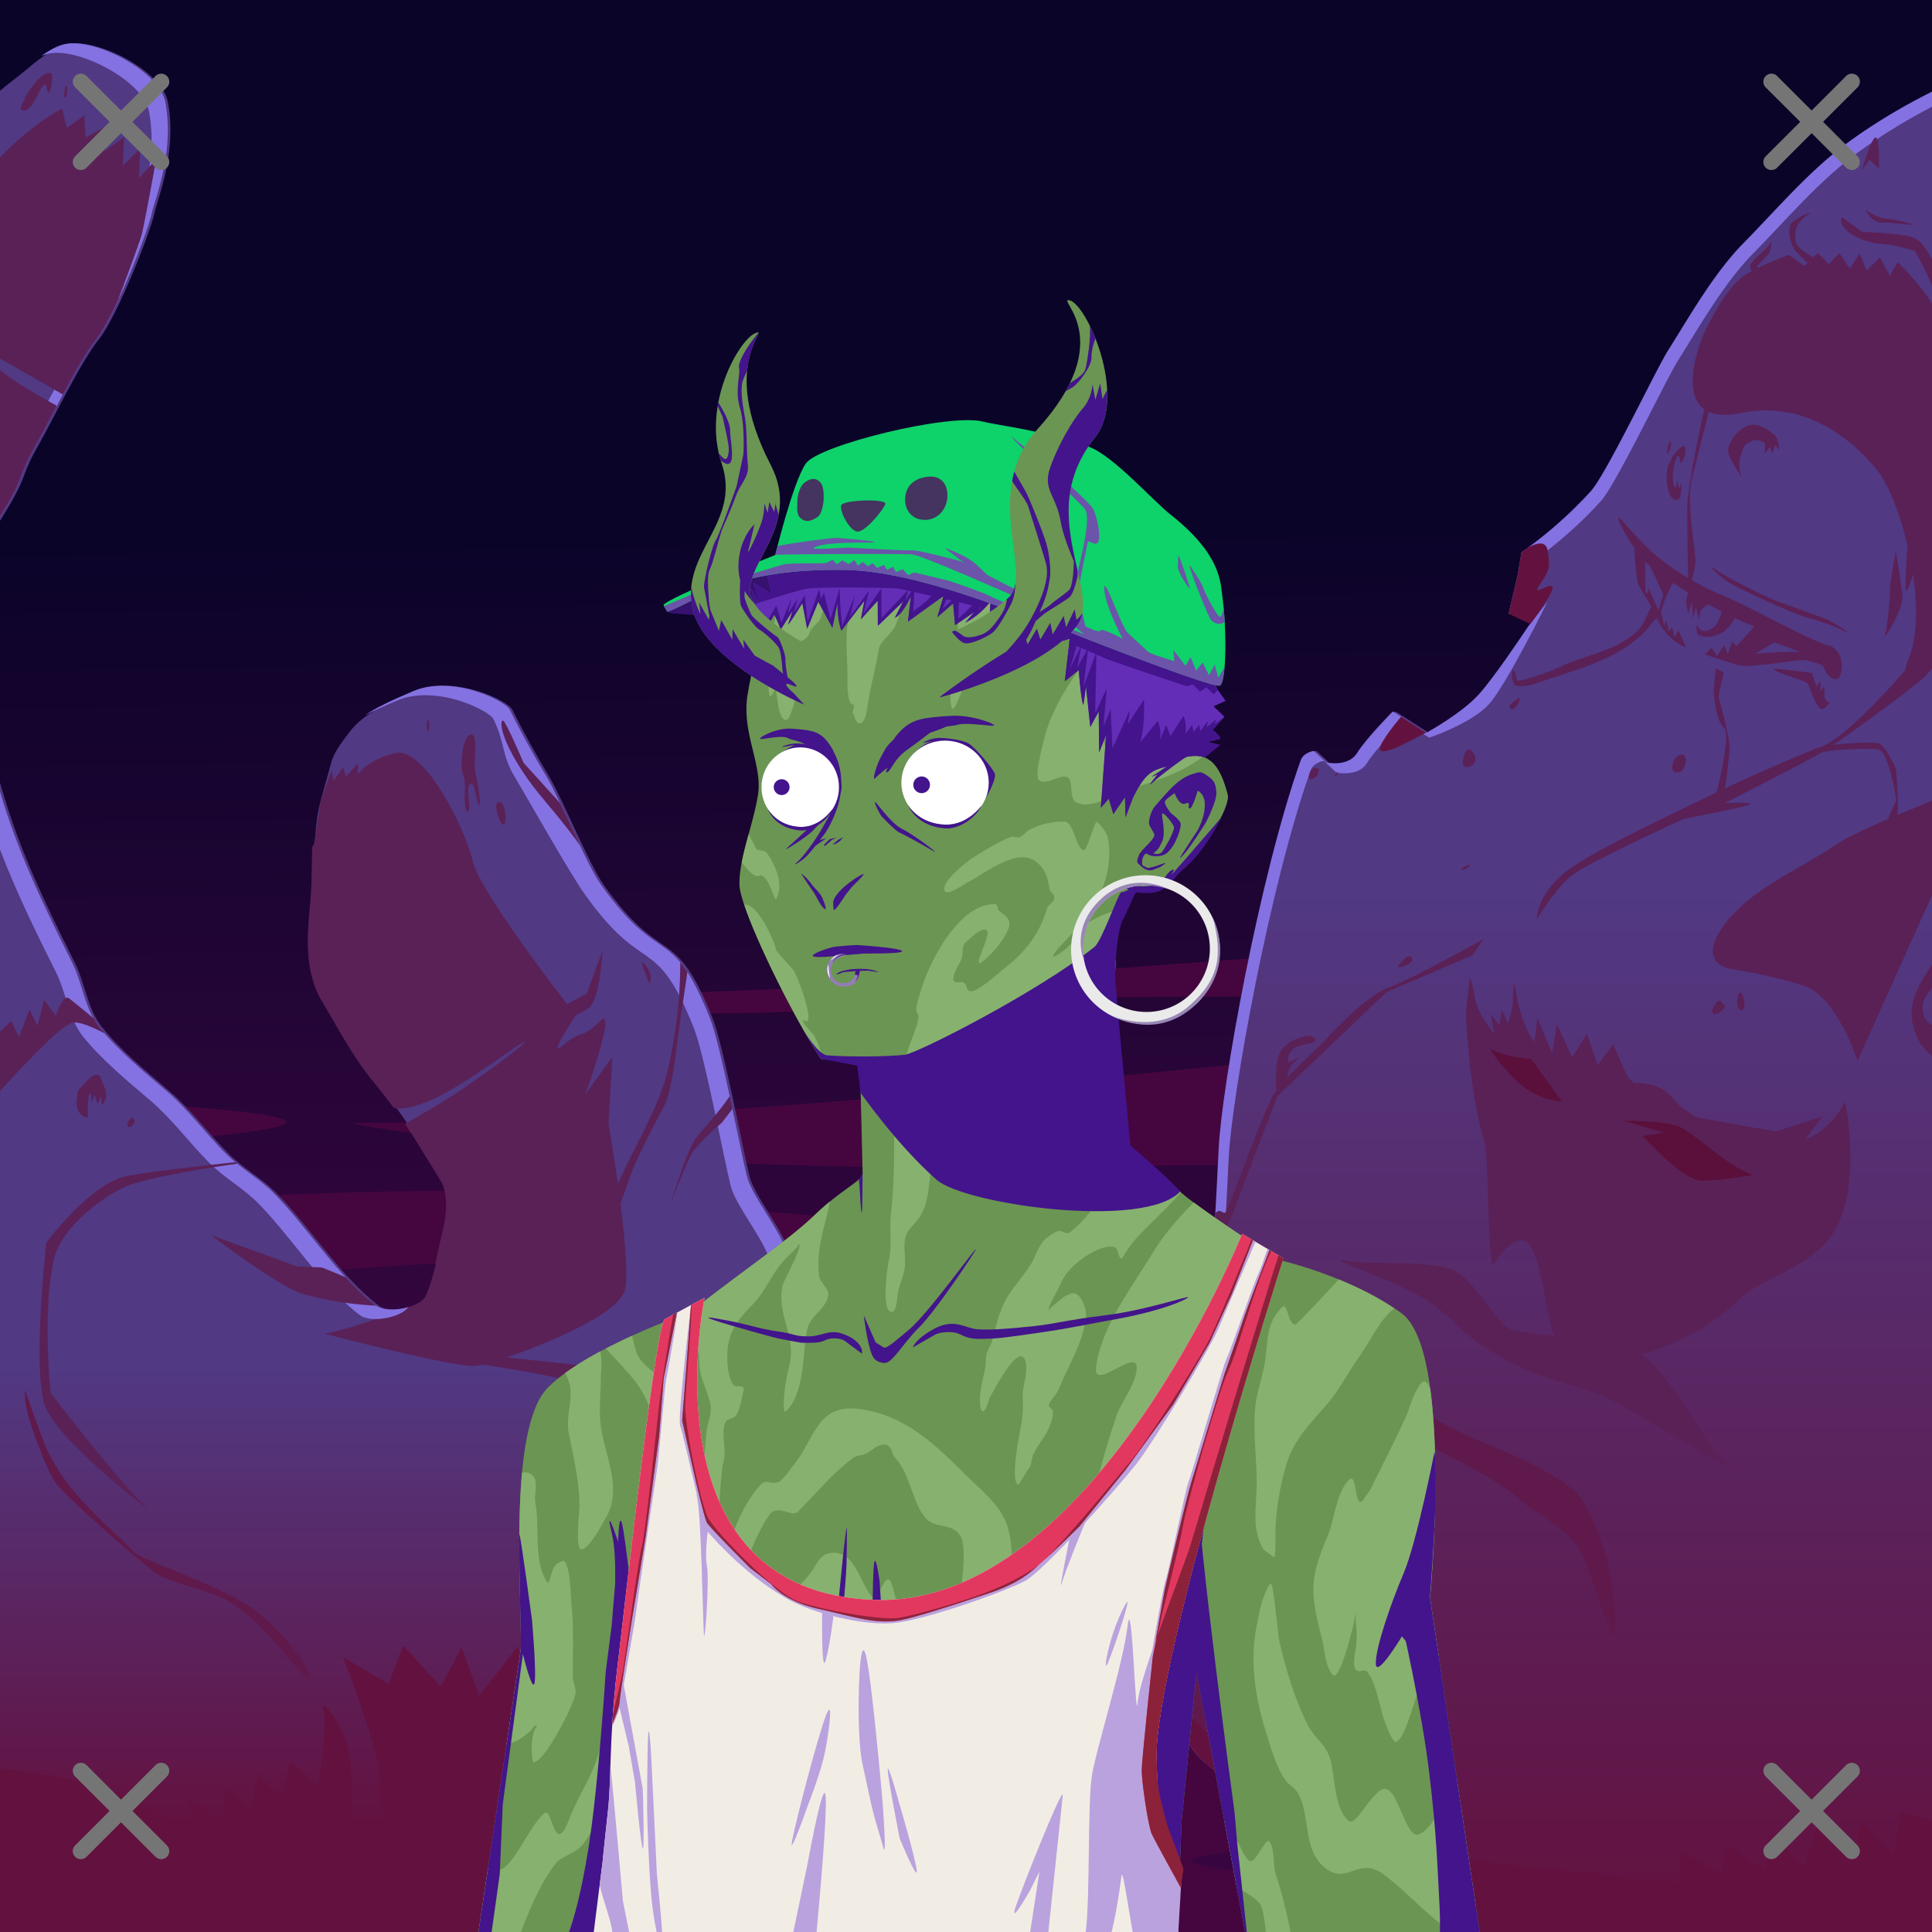<svg xmlns="http://www.w3.org/2000/svg" xmlns:xlink="http://www.w3.org/1999/xlink" viewBox="0 0 2400 2400"><rect x="0" y="0" width="2400" height="2400" fill="#808080" stroke="none"/><g id='bg'><g id="Night">
<defs>
<linearGradient gradientTransform="matrix(-1, 0, 0, 1, 4188, 1608)" gradientUnits="userSpaceOnUse" id="skyback-linear-gradient" x1="2995.5" x2="2980.47" y1="-945.48" y2="131.44">
<stop id="skyback-c1" offset="0" stop-color="#0b0429"></stop>
<stop id="skyback-c2" offset="0.66" stop-color="#290539"></stop>
<stop id="skyback-c3" offset="1" stop-color="#370640"></stop>
</linearGradient>
</defs>
<path d="M2400,2400H0V0H2400Z" style="fill:url(#skyback-linear-gradient)"></path>
</g><g id="Night-06">
<g class="hide" id="B_1300">
<path d="M1034.28,1688.38c147.74-3.36,295.86-4.38,443.28-11.76,64.77-3.23,513.78-11.71,267.93-21.25s-1221.65-15.61-1251.33-16.9c-120.44-5.24-244.63-8.55-364-23.47-1.5-.19-23.88-8-23.47-8.81,7.77-15.55,805.08-58.46,921.75-64.6,20.08-1,255.37-12.27,255.37-23.47,0-6.12-112.89-2.93-117.4-2.93-94.81,0-185.13-5.13-278.88-17.63-268.79-35.84-565.46-10-836.62,0q-25.42.95-50.91,1.75v199.5c37.17,4,71.86,7.19,100.81,7.19C410.91,1706,723.91,1695.43,1034.28,1688.38Z" style="fill:#45063f"></path>
<path d="M629.19,1236.31c-22.7,0,44.83,8.81,67.53,8.81,42.13,0,87.61,9.38,129.16,11.76,84.52,4.83,171-.25,255.37-5.88,341-22.73,695-8.81,1036.25-8.81,94.1,0,188.48-4.38,282.5-2.69V1126.71c-95.73,10.27-273.29,28.83-329.64,31.32C1565.26,1180.32,1135.25,1236.31,629.19,1236.31Z" style="fill:#45063f"></path>
<path d="M722.34,1432.66c177.72,16.16,426.21,20.38,604.51,16.74,354.23-7.23,699,9.64,1073.15-16.1V1256.84c-651.3,20-1305.37,138-1955.75,138C398.39,1394.84,671.24,1428,722.34,1432.66Z" style="fill:#45063f"></path>
<path d="M139,1421.25c13.25-1.33,248-14.94,213.26-30.46S87.91,1367.34,0,1359.17v79.08C45.43,1431.57,91.55,1426,139,1421.25Z" style="fill:#45063f"></path>
<path d="M1656.62,1858.62c-96,2.67-194.55,4.37-290.62,0-60.64-2.75-297.51-1.91-199.9,12.77s492.16,32.86,590.34,45.95c138.53,18.47,277.26,23.47,416.81,23.47,48,0-95.83,5.88-143.81,5.88-94.9,0-189.76,2.93-284.75,2.93-319.91,0-634-25-951.1-61.62-24-2.77-320-6.41-320-8.81,0-11.57,103.73-30.59,111.54-32.28,271.82-59.1,931.51-98.34,971.14-126.23s-637.95-1.21-812.61,14.66c-246.84,22.45-495.17,29.87-743.66,39.2v153.11c324.57,33.75,648.15,78.64,972.63,110,67.53,6.53,343.53-4.13,422.88-.48s-108.65,26.8-127.27,26.8c-89,0-149,5.6-237.78,11.72-253.24,17.46-499.95,10.69-753.55,17.74-60.56,1.68-121.41,0-182,0-22.31,0-61.21-8.59-94.91-15.23v33.55c277.92,84.14,1340.58,114.51,796.5,128.46-87.1,2.23-174.27,4.23-261.28,8.81-100.73,5.3-201.42,10.85-302.34,14.66-53.79,2-144.15-8.43-232.88-13.39V2400H2400v-82.57c-262.61,5.72-886.38,29.32-922.44-6.74-2.65-2.66,112.09-22.29,120.35-23.47,84.77-12.11,170.61-17.27,255.37-29.38,180.85-25.83,364.28-42.2,546.72-61.13V2093.57c-346.49,11.88-895.42,26.92-937.12-14.79-30-30,84.15-9.71,126.21-14.66,70.36-8.27,141.09-16.1,211.38-23.5,198.61-20.9,401-50.61,599.53-90.31V1815.55C2152.26,1831.78,1904.24,1851.75,1656.62,1858.62Z" style="fill:#45063f"></path>
<path d="M2400,1517.84c-39.32.77-83.93,6.06-120.31,6.91-76.84,1.79-153.24,10.32-229.44,20.09-27.46,3.52-107.19,13.48-108.84,18.44-1.86,5.56,138.78,15.88,184.21,18.41,92.79,5.15,182.76,12.58,274.38,17.93Zm0,125.44c-101.91,7.74-124.7,20.08-235.88,30.5-97.54,9.15-267,25.73-363.37,43.56-63.5,11.76-270.84,36-264.56,48.57s226.7,0,291.34-1.69c107.78-2.84,215.5,2.69,323.22,0,83.07-2.08,166.15-2.9,249.25-3.22Z" style="fill:#45063f"></path>
</g>
</g><g id="Statue-Night">
<defs>
<linearGradient gradientUnits="userSpaceOnUse" id="middle-linear-gradient" x1="1931.02" x2="1931.02" y1="1107.64" y2="2374.69">
<stop offset="0" stop-color="#513983"></stop>
<stop offset="1" stop-color="#631240"></stop>
</linearGradient>
<linearGradient id="middle-linear-gradient-2" x1="506.25" x2="506.25" xlink:href="#middle-linear-gradient" y1="1699.46" y2="2263.98"></linearGradient>
</defs>
<g class="hide" id="R_1000">
<path d="M2400,115.49c-38.62,19.57-75.48,41.94-108.6,67.1-43.58,33.12-83.46,80-122.06,119.16-36.79,37.32-66.49,90-94.31,134.22-15,23.84-76.58,153.46-95.81,174.47A526.9,526.9,0,0,1,1893.4,686l-4.93,29.09-11.23,47.39,30.29,7s-44.9,68-66.66,92.47S1775,910.36,1775,910.36l-41.57-26.64s-33.47,34-44.35,51.65-38.06,12-38.06,12l-15.61-14.56s-12.81,1.55-16.5,11.91c-51.09,143.44-98.25,406.14-101.83,483-5.22,112.27-10.69,175.64-14,287.9-1.08,36.27-35,289.29-40.12,348S1475.43,2164.91,1491,2181c47.77,49.19,135.3,90.73,180.91,142.84,15.62,17.85,36.6,33.47,51.06,51.94a262,262,0,0,1,16.36,24.25H2400Z" style="fill:url(#middle-linear-gradient)" transform="translate(0)"></path>
<path d="M1826,1215.12s-5.9,42.63-4.72,50.91c.53,3.67,3.7,91.34,23,152.66,4.69,14.86,3.54,137.87,10,153.53,60.33-88.79,57.8,34.52,76.38,87.69-18.6-2.58-35.9-4.87-46.07-5.88-27.48-2.72-50.46-69.75-86.56-78.87s-91.78-3.94-126.27-9.14,69.94,25.63,109.55,55.45,33.44,37.22,90.5,68.31,86.13,27,130.13,49.88,175.54,104,144.55,80.63c-26-19.64-67.31-110.21-107.11-137.63,42-12.1,87.68-36,119.74-67.28,35-34.13,108.61-41.06,130.41-109.66,18.53-58.3,2.78-137.13,2.78-137.13s-18.11,35.83-49.69,46.57l21-28.16-57.28,18.34s-57.83-9.38-99.07-17.75c-11.65-6.5-21.45-13.88-28-22-14.54-17.87-32.39-20.42-49.59-20.28l-6.88-6.06-19.09-41.87-19.1,25.71-13.21-38.93-18.35,29.37L1934,1272.44l-5.88,36-18.34-44.06-3.84,30.18c-27-39.55-22.48-89.53-25.6-67.59-3.25,22.91,2.08,9.51-4,33.53l-2.94,10.84-7.68-16.72-3,19.1-11.31-14.31,4.81,24.37s-20.7-23.07-24.25-45S1826,1215.12,1826,1215.12Z" style="fill:#5a2157" transform="translate(0)"></path>
<path d="M2158.45,1450.51c-22.27-12.28-54-41.94-71-50.36s-70.88-7.94-70.88-7.94l50.56,14.63-26.59,4.36s50,56.17,74.51,55.65,64.45-7.47,64.45-7.47S2180.73,1462.79,2158.45,1450.51Z" style="fill:#5a103a" transform="translate(0)"></path>
<path d="M1854.73,1304.07c12.24,8.38,47.64,11.63,47.64,11.63l38,52.84s-26.13-1.71-47.23-18S1842.48,1295.69,1854.73,1304.07Z" style="fill:#5a103a" transform="translate(0)"></path>
<path d="M2246.92,937.86c34.65-8.81,70.75-8,85.3-7.09s23.51,63.12,23.51,63.12-25.57,55.56-32.75,79.7,27.94-32,32.71-50.4-.51-68.14-.51-68.14-12.62-30.17-23-32c-12.14-2.1-54.48,2.06-54.48,2.06S2212.26,946.66,2246.92,937.86Z" style="fill:#5a2157" transform="translate(0)"></path>
<path d="M2138.09,432.81c-13.74,28.53-41.87,170.83-42.15,194.93s1.36,104.44,1.36,104.44,9.53-22.14,8.8-37.74-11.26-72-4.62-98.79,27.79-110.46,27.79-110.46S2151.82,404.28,2138.09,432.81Z" style="fill:#5a2157" transform="translate(0)"></path>
<path d="M2131.32,830.16l-2.49,28.15s1.7,36.4,12.69,45.46-13.12,95.82-13.12,95.82L2142.62,981s6-42.1,5.89-53.15-8.25-41.83-8.25-41.83l-5.46-21.3,6.45-29.17Z" style="fill:#5a2157" transform="translate(0)"></path>
<path d="M1603.74,1769.25c24.59-17.93,83.92-34.64,99.17-37.84s96.57,40.45,117.45,50.89,123.06,46.19,144.84,80.9c41.41,66,42.41,149.2,40.7,167.69s-25.81-67.92-40.75-100.53-59.37-49.81-82.86-72-120.66-69.55-120.66-69.55l-31.94,1.73-7.46-20.34-19.65,12.2-6.78-23-21.69,11.52-2.71-22.36S1585.54,1782.51,1603.74,1769.25Z" style="fill:#5f194b" transform="translate(0)"></path>
<path d="M2041.45,690c6.12,5.24,25.78,51.13,25.78,51.13l12.24-24.47S2035.33,684.71,2041.45,690Z" style="fill:#5a2157" transform="translate(0)"></path>
<path d="M2062.15,772.05l.49-14.84,4.46,20.53,3-7.42,3,14.59,4-6.18,3,12.86,5.19-8.66,8.91,21.28s-30.43-9.9-40.32-49.48Z" style="fill:#5a2157" transform="translate(0)"></path>
<path d="M1711.91,2366.69c2.73,3,5.38,6,7.81,9.06A262.07,262.07,0,0,1,1736.1,2400h4.5c-2.76-4.14-5.56-8.12-8.48-11.84C1726.23,2380.62,1719.17,2373.62,1711.91,2366.69Z" style="fill:#8472e2" transform="translate(0)"></path>
<path d="M1664.69,2319.56c1.31,1.42,2.71,2.82,4,4.25,5.46,6.24,11.61,12.22,17.87,18.13-1.82-1.91-3.76-3.77-5.47-5.72A230.57,230.57,0,0,0,1664.69,2319.56Z" style="fill:#8472e2" transform="translate(0)"></path>
<path d="M1837.59,861.94c-21.76,24.48-65.87,48.4-65.87,48.4l-41.56-26.62s-33.47,34-44.35,51.66-38.06,12-38.06,12l-15.63-14.56s-12.78,1.55-16.46,11.91c-51.1,143.45-98.27,406.13-101.85,483-5.22,112.27-10.69,175.64-14,287.9-1.08,36.27-35,289.29-40.12,348s12.49,101.32,28.09,117.38c3.34,3.43,6.9,6.82,10.59,10.19-15.11-17.39-31.18-58.72-26.28-115.16,5.11-58.69,39-311.71,40.13-348,3.34-112.27,8.81-175.63,14-287.91,3.58-76.89,50.75-339.58,101.84-483,3.69-10.35,16.5-11.9,16.5-11.9l15.6,14.56s27.18,5.71,38.06-12,44.34-51.66,44.34-51.66l32.86,20.23s52.82-17.53,74.58-42,72.42-127,72.42-127l-23.76,30.36C1890.53,789.94,1856.93,840.18,1837.59,861.94Z" style="fill:#8472e2" transform="translate(0)"></path>
<path d="M2288.12,182.59c-43.58,33.12-83.46,80-122.06,119.16-36.79,37.32-66.49,90-94.31,134.22-15,23.84-76.58,153.46-95.81,174.47A526.9,526.9,0,0,1,1890.12,686l-4.93,29.09L1874,762.44l14.56,3.37,9.06-38.34,4.94-29.09a527,527,0,0,0,85.81-75.54c19.23-21,80.82-150.62,95.82-174.46,27.82-44.25,57.51-96.9,94.31-134.22C2217.07,275,2257,228.11,2300.53,195c30.5-23.17,64.17-44,99.47-62.41V113.85C2360.19,133.81,2322.17,156.72,2288.12,182.59Z" style="fill:#8472e2" transform="translate(0)"></path>
<path d="M2400,2261.94l-38.44-11.06-10.09,51.53-40.31-39.22-7.85,45.93-47.06-39.21-14.56,48.18-42.57-41.43-6.71,45.9-48.19-32.47-5.6,38.1-53.78-30.25,3.16,41.47s-248.44-26.5-281.56-31.47-278.22-127.53-278.22-127.53l-67.06-65.57a172.48,172.48,0,0,0,7.9,32.63c1.55,4,1.35,3.68,3,7.94,4.81,11.27,10.33,20.07,15.66,25.56,47.77,49.19,135.3,90.73,180.91,142.84,15.62,17.85,36.6,33.47,51.06,51.94a262,262,0,0,1,16.36,24.25H2400Z" style="fill:#631240" transform="translate(0)"></path>
<path d="M1912.28,675.12c-4.06.3-9.14,2.42-14.66,5.29-2.49,1.82-5,3.79-7.5,5.56l-4.93,29.09L1874,762.44l27,12.66s29-37.77,27.57-45.6-27.57,14.27-16.09-3,13.72-19.64,10.16-42.23C1921.54,677.25,1917.76,674.72,1912.28,675.12ZM1740.44,890.31s-26.43,31-26.33,39.85,26.72-4.37,26.72-4.37l35.29-17.95-4.4,2.5Z" style="fill:#631240" transform="translate(0)"></path>
<path d="M1843.22,1166.22s-90.12,50.8-119.3,61-81.17,68.45-81.17,68.45-51.39,47.45-61.54,65.21-48.22,120.48-57.11,142.05c-4,9.77-7.2-4.31-14.38,4.31-1,18.39-2,35.76-3,53.09,12.34-25.24,24.15-50,28.19-61.62,10.15-29.19,52-137,52-137l135.78-129.43,106.56-45.66Z" style="fill:#5a2157" transform="translate(0)"></path>
<path d="M2203.92,540c-14.2-11.91-26.33-16.12-38.15-8.6S2144.82,554,2147,562.6s16.65,30.62,16.65,30.62-6-13.14-1.18-27.64,5.57-13.6,13-17.49,16.73,1.94,16.73,1.94l.27,13.09,6-7.63,3.27,7.63,3.55-10.36,4.91,6.27S2210.21,545.32,2203.92,540Z" style="fill:#5a2157" transform="translate(0)"></path>
<path d="M2312.82,212s11.67-40.64,17-41.19,4.4,39,4.4,39l-12.08-11.53Z" style="fill:#5a2157" transform="translate(0)"></path>
<path d="M1587.74,1355.7c-4.11-3.8-2.61-10.86-2.61-16,0-19.34.76-37,20.9-47,4.47-2.24,20.36-9,24.81-4.57,1.32,1.32,4.59,3.24,3.26,4.57-7.34,7.34-29,1.19-33.95,20.89-3.61,14.43,12.41-3.34,12.41,1.31,0,.43-8.27,7.68-9.15,9.14-7,11.67-.57,20.7-13.06,30.69C1586.9,1357.48,1588.61,1356.5,1587.74,1355.7Z" style="fill:#5a2157" transform="translate(0)"></path>
<path d="M1740.21,1195.72c3-2.65,7.29-9.58,11.43-7.51C1765.58,1195.18,1724.51,1209.58,1740.21,1195.72Z" style="fill:#5a2157" transform="translate(0)"></path>
<path d="M1825.75,1074.92c-3.47-1.16-13,4.66-9.47,5.55C1818.63,1081.06,1828.09,1075.7,1825.75,1074.92Z" style="fill:#5a2157" transform="translate(0)"></path>
<path d="M1634.64,953.75c-7.71,0-10.39,12.27-7.46,13.73C1634.32,971.05,1643.24,953.78,1634.64,953.75Z" style="fill:#5a2157" transform="translate(0)"></path>
<path d="M1661.71,958.85l-1.56.78-.79,1.57-.78,1.57-.79,1.57h1.57l1.57-2.35.78-1.57h0" style="fill:#5a2157" transform="translate(0)"></path>
<path d="M2075.34,1020.85l1.57-.78" style="fill:#81a3dc" transform="translate(0)"></path>
<path d="M2089.08,937.27c-9.92-.27-18.49,24.72-4.32,22.36C2094.43,958,2098.21,937.51,2089.08,937.27Z" style="fill:#5a2157" transform="translate(0)"></path>
<path d="M2131.07,1259.85c-9.24,1.39,0-16.88,4.71-16.88,2.38,0,6.14,5.22,7.06,7.07S2136.84,1259,2131.07,1259.85Z" style="fill:#5a2157" transform="translate(0)"></path>
<path d="M2160.11,1253.18c-3.79-3.37-2.19-23,2.35-19.63C2169,1238.47,2168.88,1261,2160.11,1253.18Z" style="fill:#5a2157" transform="translate(0)"></path>
<path d="M1819.34,936.58c-2.45,6.62-4.44,17.53,3.84,16.35C1843.73,950,1825.75,919.19,1819.34,936.58Z" style="fill:#5a2157" transform="translate(0)"></path>
<path d="M2075,573.84c.81-.6-.06-2,2.35-6.17,1.5-2.61,12-16.19,15.28-12.93,3,3-.48,18.58-4.7,20-2,.69-.16-8.22-2.94-8.22-3.64,0-5.88,15.28-6.46,17.63-1.06,4.21-.64,18.75,2.35,21.74,1.3,1.3,2.4-8.23,2.94-8.23,1,0,1.11,10.05,2.94,8.23,1.31-1.31-.1-5.29,1.76-5.29.74,0,.32,19.57-4.7,20.57C2069.4,624,2066.78,580,2075,573.84Z" style="fill:#5a2157" transform="translate(0)"></path>
<path d="M2073.2,550.63c-1.67,2.42-4,18.51,0,10.58C2074.55,558.51,2079.12,542.05,2073.2,550.63Z" style="fill:#5a2157" transform="translate(0)"></path>
<path d="M1881.25,833.69c-4.59-7-4.35,16.87,2.35,18.21,12.22,2.44,25.26-3.33,36.41-7,50.9-17,101.52-30.05,132.72-71.65,1.94-2.59,8.59-7,9.4-9.39.56-1.69-6.7-15.34-9.4-11.75-7,9.36-9,21.94-17.62,30.54-27.26,27.26-66.57,30.35-99.83,47-5.29,2.65-48.15,18.81-50.51,15.27C1882.61,841.6,1883.39,837,1881.25,833.69Z" style="fill:#5a2157" transform="translate(0)"></path>
<path d="M1884.77,868.34c-1.53,1.21-11.59,7.27-9.39,10.57C1881.73,888.45,1892.88,861.94,1884.77,868.34Z" style="fill:#5a2157" transform="translate(0)"></path>
<path d="M2367.38,292.66c-20.39-3.5-54.19-4.66-54.19-4.66l-25-18.06s-4.69,5.23,5.22,15.72,30.87,16.88,45.43,17.46,40.19,8.76,40.19,8.76l14.56,27.93L2400,355V321.83C2389,304.12,2385.69,295.8,2367.38,292.66Z" style="fill:#5a2157" transform="translate(0)"></path>
<path d="M2363.34,739.66c-2-15.07-7.52-53.56-8.53-54.94-.06-.09-.13,0-.15.25-1.27,12.86-6.51,33.43-6.94,49.5s-3.06,43.42-6.1,53.84S2365.51,755.72,2363.34,739.66Z" style="fill:#5a2157" transform="translate(0)"></path>
<path d="M2357.47,325.59l-9.85,17-12.18-22.68-16.6,16.06-8.87-21-12.16,18.81-12.75-19.38-13.28,13.85L2258,314.34l-5.41,5.22c-8.91-5.34-20.92-12.54-21.78-19.4-1.06-8.46-2.48-16.92,7-26.78,7.14-7.4,11.73-8.81,12.07-8.94.11-.05-.23.06-1.13.12-4.93.36-20.44,8.46-24.31,14.1s-.37,24.65,4.56,31c3.43,4.41,9.44,10.44,16.38,16.87l-4,3.88-18.81-13.85s-20.62,7.25-38.47,15.88l-1.56-1.63,15.16-15.87s6-21.15,1.4-12.69-24.32,20.44-25,29.25a6,6,0,0,0,2.28,4.84c-2.45,1.33-4.81,2.7-6.9,4-18.27,11.62-34.1,37.23-49.07,66.24s-45.85,124.45,41.91,106.5c80.06-16.36,137.71,32.41,168.84,70.1,14,17,28.81,53.64,38.44,94.47-1.77,19.84-2.64,46.85-2.28,54.75.31,6.77,5.55-6.6,9.09-19.25,5.77,39.12,5.65,78.16-5.34,104.72a56.19,56.19,0,0,0-4.19,14.65c-34.81,40-82.51,88.73-106.06,95.66-10.56,3.1-86.38,36.07-119,51.69-81.83,39.18-167.16,80.21-194.94,101.64-38.85,30-37.74,60.55-37.74,60.55s22.93-38.22,43.63-54.56,138.74-70.23,138.74-70.23,56.83-10.86,77.53-16.31-26.81-3.28-26.81-3.28,103.51-52.33,123.12-64.31,107.88-76.25,125.31-92.6a120.26,120.26,0,0,0,9.41-10.36V377C2383.17,350.5,2357.47,325.59,2357.47,325.59Z" style="fill:#5a2157" transform="translate(0)"></path>
<path d="M2266.5,866.38l-.47-14.16-4.41,6.5-.43-13.44-4.85,7.78-5.53-17s-24.88-3.54-41.87-5.12a21,21,0,0,0-4.38-.1c-5.92.83,16.28,8.49,22.56,10.72,7.19,2.55,16.9,5.12,18.76,8.13s7.19,20.16,13.21,28.5,13.91-5.81,13.91-5.81C2269.76,873.3,2266.5,866.38,2266.5,866.38Z" style="fill:#5a2157" transform="translate(0)"></path>
<path d="M2339.66,276.53c8.8-.7,34.15,3.62,35.56,2.47s-21.48-6.33-29.94-7-17.26-3.88-28.19-11.63l6.35,9.85C2331.19,274.77,2330.85,277.24,2339.66,276.53Z" style="fill:#5a2157" transform="translate(0)"></path>
<path d="M2030,676.49s8.07-7.47,12.15,9.73a74,74,0,0,1,1.23,11.47c7.3,7,19.86,16.54,32.14,24.89-2.44,4.56-6.26,10.84-8.62,15.29-3.72,7-5.82,21.9-7.06,19.21s-12.33-27.18-12.33-27.18.4,10-2.92,6.26c-1-1.09-.41-23.23-1.21-38.47a46.21,46.21,0,0,1-4.57-4.94c-2.73-3.58-5.66-7.73-8.57-12.07.63,10.74,2.47,38.79,4.64,44.29,2.69,6.83,28.12,47.78,28.12,47.78a83.58,83.58,0,0,1,1.25-15.91c1.13-5.34,8.2-22.85,14-32.75,6.07,4,12.44,8,19,12a42.81,42.81,0,0,0-2.44,9.54c-.49,5.56,1.94,12.94,1.94,15,0,4.34,5.19-13.14,5.19-13.14l1,21.09,3.72-14.06,3.53,14.28,2.69-10.78a83.08,83.08,0,0,1,9.15-7.37c5.8,3.26,11.49,6.4,16.85,9.22-2.2,7.37-7.06,17.64-9.47,19.06-3.52,2.07-9.1,7-14.69,4.56a13.32,13.32,0,0,1-7-8.28s-1,11,1.44,13c1.54,1.29,9.11,3.78,16,2.75,4.2-.62,13.95-5,15.43-5.84,3.87-2.24,12.42-12,13.91-17.47,5.95,2.83,11.3,5.2,15.28,6.62,2.8,1,6.14,2.4,9.53,3.82-7.58,9.07-22,24.4-22,24.4l-5.6-5.37-5.37,15.31-4.53-11L2132.75,815l-6.41-10.35-8.46,8.5s31.64,9.92,40.74,12.82,28.13-.42,35.16-.63,38.08-5.37,46.56-5.37c7,0,17.64,4.55,24.1,6.62,4.72,12,9.5,18,17.33,16.72s12.08-35.7-11.09-41.75-98.84-49.34-132.09-62.44c-19.73-7.77-61.13-29.87-88.75-55.56-18.9-17.59-37.18-40.17-38.13-40.51-5.34-1.94,6.41,19.56,18.56,37.66C2030.11,678.08,2030,676.49,2030,676.49ZM2204.34,798l32,11.81c-14.31,0-28.72.41-28.72.41l-27.54,1.84Z" style="fill:#5a2157" transform="translate(0)"></path>
<path d="M2043.41,697.69a74,74,0,0,0-1.23-11.47c-4.08-17.2-12.15-9.73-12.15-9.73s.08,1.59.24,4.19c2.91,4.34,5.84,8.49,8.57,12.07A46.21,46.21,0,0,0,2043.41,697.69Z" style="fill:#5a2157" transform="translate(0)"></path>
<path d="M2148,723.75c13.89,8.25,74.68,36.92,94.22,42.56s38.43,11.77,50.37,18.66c7.19,4.14-8.25-10-29.09-17.81s-50.38-18.22-59.5-21.69-58.17-27.36-72.5-37.78c-3.58-2.61-5.2-3.44-5.41-3.07C2125.43,705.74,2137.55,717.56,2148,723.75Z" style="fill:#5a2157" transform="translate(0)"></path>
<path d="M2139.65,1151.89c-32,46.5,10.71,51.76,10.71,51.76s52,7.89,91.74,21.45,65.4,92.69,65.4,92.69l92-204.39.48-.93V994.65c-45,18.45-98.91,40.34-122,56.26C2237.35,1079,2171.62,1105.4,2139.65,1151.89Z" style="fill:#5a2157" transform="translate(0)"></path>
<path d="M2385.62,1296.61c1.21,2.18,7.41,8.88,14.38,15.36v-38.58c-5.31-3.35-9.89-7.45-11.35-16.24-2-11.77,4-21.2,11.35-29.87v-29.44c-2.5,3.83-4.85,7.71-6.8,10.75C2373.24,1239.63,2367.32,1263.69,2385.62,1296.61Z" style="fill:#5a2157" transform="translate(0)"></path>
</g>
<g class="hide" id="L_1100">
<path d="M9.21,631.92c26.35-43.91,15.44-38.59,39.3-80.34,18.4-32.2,51-100.91,74.32-130.06,23.64-29.54,64.9-136,69-156.61,3.37-16.83,28.71-75.58,16.65-138.52C201.14,88,119.28,45.9,82.63,55.07,60.4,60.63,36.63,84.15,19.7,97Q9.62,104.69,0,112.73V647.07C3.17,641.9,6.26,636.84,9.21,631.92Z" style="fill:#513983" transform="translate(0)"></path>
<path d="M898.45,2127c26.83-43.9,91.07-137.63,105.08-213.85,5.44-29.59,17.14-107.91,0-193.58-4.65-23.25-18.36-138.86-23.11-162.59-5.11-25.57-43-70.56-49.26-95.54-8.78-35.12-32.43-162.77-46-196.69-47.71-119.27-60.46-60.85-134.83-165-19.18-26.86-51.3-106.89-67.77-134.34-16.32-27.2-31.83-55.27-46.15-83.91-5.56-11.11-71.66-43.47-119.57-23.07s-67.82,31-83.9,52.44c-9,12-18.6,24.39-22.05,38.19-3.69,14.79-10,35.42-13.61,49.91-9.44,37.73-4.85,80.57-8.4,119.57-3.81,42-8.56,87.11,14.69,125.86,20.05,33.41,37.81,67.88,62.93,98.58,23.3,28.49,41.87,54.4,60.83,86,2.91,4.85,25,39.48,26.32,43.51,10.83,32.5-4.51,63.93-9.54,99.13-1,7.21-8.9,33.07-12.53,39.13C522.83,1625.39,484,1632,470.69,1622c-47-35.23-86.56-99.14-127.95-140.54-17.27-17.26-41.2-30.71-58.74-48.25-24.78-24.78-46.28-54.35-73.42-77.61-27.72-23.76-60.75-50.78-83.9-79.71-18-22.45-20.87-54.32-33.56-79.71-35.5-71-67.9-137.51-90.2-214-1-3.29-1.94-6.6-2.92-9.9V2400H783.21c10.49-30.49,19.54-61.25,29.4-92.06C839,2225.52,853,2201.45,898.45,2127Z" style="fill:url(#middle-linear-gradient-2)" transform="translate(0)"></path>
<path d="M956.91,2023.81l-72,31.22-38,46.59L823.56,2044l-39.25,57.65-27-62.56-33.12,77.28-23.31-67.46-39.25,58.87-18.41-62.53-47.81,61.31-22.1-60.09-25.75,49.06L501,2044l-18.38,47.84-56.43-33.12s49,126.36,45.37,153.34,23.31,122.64,38,134.91,173-8.6,219.56-28.22c25.32-10.66,62-31.08,94.19-51.84,18.81-51.91,35-79.62,71.85-139.88C909.52,2103.49,934.54,2065.56,956.91,2023.81Z" style="fill:#631240" transform="translate(0)"></path>
<path d="M494.84,935a18,18,0,0,0-3.34.44c-35,8-47.25,26.65-47.25,26.65l.37-14.06-14.5,16.78L425.94,953l-11.47,17.15-2.66-13.34-13.37,37.78s-7.24,46.18-8,51.91c-.23,1.73-1.29,3.58-2.63,5.72-.72,22.3-.26,44.9-2.22,66.37-3.82,42-8.55,87.14,14.69,125.88,20.05,33.42,37.82,67.89,62.94,98.59,9.12,11.15,17.52,21.91,25.5,32.77,1.32,1.79,21.88,4.64,61.26-16.35,40.9-21.8,100.66-67.46,102-65.58,1.47,2.09-41,34.59-85.25,64.08-25.28,16.83-64,37.57-63.22,38.79,7,10.28,13.74,20.92,20.56,32.29,2.91,4.85,25,39.47,26.32,43.5,10.83,32.5-4.51,63.93-9.54,99.13-1,7.21-8.89,33.1-12.53,39.15-4.88,8.14-19.14,13.64-33.09,15.31-39.65,19.83-91.31,30.79-91.31,30.79s164,43,187.93,39.81,176.79-55.75,184.75-95.56-20.71-205.47-20.71-205.47l4.78-82.81-33.44,46.18s40.77-113.28,17.88-90.39-22.76,10.14-45.06,29.26,15.26-36.64,15.26-36.64-118.68-150.69-128.24-192.1C577.8,1029.07,529.7,933.65,494.84,935Z" style="fill:#5a2157" transform="translate(0)"></path>
<path d="M628.23,1296.46c36.78-15.53,89.9-33.51,103.8-45s16.34-70.29,16.34-70.29l-19.61,53.12-82.55,44.14S591.45,1312,628.23,1296.46Z" style="fill:#5a2157" transform="translate(0)"></path>
<path d="M625,895.16c-3.68-1.43-5.09,16,18.79,54.76s40.87,50.57,76.74,100.27c-8.49-17.78-17-36.1-24.78-52.53l-45.41-50.19S628.65,896.59,625,895.16Z" style="fill:#5a2157" transform="translate(0)"></path>
<path d="M5.94,631.94c26.34-43.91,15.42-38.6,39.28-80.35,18.4-32.2,51-100.91,74.34-130.06,23.64-29.54,64.89-136,69-156.62,3.37-16.84,28.72-75.6,16.66-138.53-6.89-35.95-79.28-75.22-118.5-72.44a42.74,42.74,0,0,0-7.38,1.12c-9.37,2.35-19,8-28.28,14.56a54.77,54.77,0,0,1,8.06-2.74c36.66-9.17,118.53,33,125.88,71.31,12.07,62.94-13.29,121.69-16.66,138.53-4.11,20.57-45.36,127-69,156.59C76,462.46,43.4,531.17,25,563.38c-17.64,30.86-16.27,36-25,54.33v24C2,638.42,4,635.15,5.94,631.94Z" style="fill:#8472e2" transform="translate(0)"></path>
<path d="M103.19,1287.69c23.14,28.93,56.18,56,83.9,79.72,27.14,23.25,48.63,52.84,73.41,77.62,17.54,17.54,41.49,31,58.75,48.22,41.4,41.4,81,105.34,127.94,140.56,12.94,9.71,49.95,3.69,60-10.06-14.42,4.19-31.76,4.29-39.81-1.75-47-35.23-86.55-99.13-127.94-140.53-17.26-17.26-41.21-30.71-58.75-48.25-24.78-24.78-46.27-54.34-73.41-77.6-27.72-23.76-60.76-50.78-83.9-79.71-18-22.45-20.87-54.33-33.57-79.72C54.54,1125.58,22.29,1059.4,0,983.48v71.71c19.8,52.23,43.9,101.32,69.62,152.78C82.32,1233.36,85.23,1265.24,103.19,1287.69Z" style="fill:#8472e2" transform="translate(0)"></path>
<path d="M895.16,2127c26.83-43.9,91.08-137.62,105.09-213.84,5.44-29.59,17.13-107.93,0-193.6-4.65-23.25-18.35-138.83-23.09-162.56-5.12-25.58-43-70.59-49.28-95.56-8.79-35.12-32.44-162.77-46-196.69-47.71-119.27-60.46-60.86-134.82-165-19.19-26.86-51.31-106.89-67.78-134.34-16.32-27.2-31.84-55.27-46.16-83.91-4.16-8.33-42.37-28.61-81.43-29.62-13-.34-26.15,1.46-38.13,6.56-28.14,12-46.47,20.6-60.18,30,10.77-5.49,23.64-11.27,40-18.22,47.91-20.4,114,12,119.57,23.09,14.31,28.64,10,44.34,26.31,71.54,16.47,27.45,68.44,119.85,87.62,146.71,74.37,104.11,87.11,45.67,134.82,164.94,13.56,33.92,37.22,161.57,46,196.69,6.24,25,44.16,70,49.28,95.56,4.74,23.73,18.44,139.35,23.09,162.6,17.14,85.67,5.44,164,0,193.56-14,76.22-78.23,169.94-105.06,213.84-45.5,74.46-59.47,98.55-85.85,181-8.58,26.84-16.57,53.64-25.43,80.25h16.23c10.5-30.49,19.56-61.25,29.42-92.06C835.72,2225.52,849.66,2201.45,895.16,2127Z" style="fill:#8472e2" transform="translate(0)"></path>
<path d="M625,895.16c-3.68-1.43-5.09,16,18.79,54.76s40.87,50.57,76.74,100.27c-8.49-17.78-17-36.1-24.78-52.53l-45.41-50.19S628.65,896.59,625,895.16Z" style="fill:#5a2157" transform="translate(0)"></path>
<path d="M461.18,2273.09l-25.84,64.78s5.45-122.16-1.76-160.27-35.92-69.29-32.17-55.69c6.16,22.38-6.29,97-6.29,97l-34.31-30.26-12.24,43.15L320,2203.18l-8.31,42.41-33.31-25-2.3,45.35L235,2235.61l11.62,68.58s-37.79-48.65-88.69-73c-38.21-18.32-119.67-30-157.89-34.66V2400H456l9.89-51.58Z" style="fill:#631240" transform="translate(0)"></path>
<path d="M261.72,1534.22s86.49,65.32,114.69,73.31a418.3,418.3,0,0,0,90.9,14.41c-13.1-9.84-25.57-22-37.72-35.19-16.17-6.89-29.56-12.22-29.56-12.22l-30.91-1.28Z" style="fill:#5a2157" transform="translate(0)"></path>
<path d="M292.41,1443.66c-50.69,5.47-108.33,12.13-134.44,17.15-45.8,8.81-100.41,82.78-100.41,82.78s-17.63,156.79-1.78,202.6,151.5,148,123.31,123.31S62.84,1730.34,62.84,1730.34s-10.18-98.67,3.5-163.84c9.59-45.66,70.19-84.52,89.78-92.5,26.64-10.85,88.06-21.15,138.54-28.47C293.89,1444.92,293.16,1444.28,292.41,1443.66Z" style="fill:#5a2157" transform="translate(0)"></path>
<path d="M557.48,1688.85c65.68,9.86,162.55,23,200.32,44.34s59.11,106.72,82.1,131.35-21.35-54.18-31.2-78.81-18.06-82.1-62.39-87S592,1682.29,592,1682.29,491.81,1679,557.48,1688.85Z" style="fill:#5a2157" transform="translate(0)"></path>
<path d="M845,1195.38c0,54.36-7.09,96-15.19,133-10.41,47.6-52.08,114.54-65.46,150.25s-41.66,125-41.66,125,29.88-48.47,35.56-69.78,22-64.61,27-78.81,29.81-63.18,39.75-80.94,17.06-85.93,17.06-85.93l11.82-80.6A130.79,130.79,0,0,0,845,1195.38Zm61.41,166.15c-11.29,17.9-33.17,40.76-42.38,53-10.65,14.2-31.25,81.66-31.25,81.66s19.19-51.13,27-63.91,36.91-37.62,36.91-37.62l13.12-17.07C908.66,1372.05,907.65,1367.16,906.44,1361.53Z" style="fill:#5a2157" transform="translate(0)"></path>
<path d="M129,1351.54c0-1.46-1-2.43-1.28-3.84-1.25-6.28-2.73-15.61-11.94-11.52-3.46,1.54-6.88,5.76-9.38,8.53-2.79,3.1-6,5.6-8.53,9-1.26,1.69-1.46,3.57-1.7,5.54-1.19,9.5-2.59,18.31,4.69,25.59.86.87,7,4.12,8.1,3.41.55-.37,0-5.76,0-6.4,0-6,.36-11.58.85-17.48.09-1,.77-7.45,3-6,.7.47.42,9.29.42,10.66,0,.28-.28.85,0,.85s.31-.55.43-.85c.46-1.15,3.21-8.53,4.26-8.53.65,0,2.36,9.88,3.42,10.24.82.27,2.9-6.41,3.41-7.68.12-.3.14-1,.42-.85,1.45.72-.08,11.79,2.56,9.81.76-.58,1.12-2.21,1.71-3,5.39-7.18.54-19-3-26" style="fill:#5a2157" transform="translate(0)"></path>
<path d="M167,1391c-1-1.09-2.45-2.9-3.84-2.34-2.14.85-6.16,8-4.69,10.23C161.31,1403.15,169.62,1393.79,167,1391Z" style="fill:#5a2157" transform="translate(0)"></path>
<path d="M68.05,1840.61c-10.68-16.61-35.59-79.48-36.77-102s-2-13,23,52.28,92.1,113.79,111.08,136.33c10.26,12.18,108.34,39.8,154.67,75.66,39.4,30.49,76.22,87.58,63,82.18s-64.83-85.82-115.91-103.77c-41.18-14.47-61.2-18.91-70.73-25.26-21.36-14.24-117.61-98.8-128.29-115.4" style="fill:#5f194b" transform="translate(0)"></path>
<path d="M575,962.06c-3.47-7.73-1.68-49.56,10.66-49.56,8.54,0,2.54,36.79,4.27,43.7.73,2.93,8.79,43.7,5.32,43.7-3.06,0-4.7-28.63-10.65-26.65-7.33,2.44,1.64,30.33-3.2,35.17-1.69,1.69-2.68-4.07-3.2-6.39C575.32,989.27,580.31,974,575,962.06Z" style="fill:#5a2157" transform="translate(0)"></path>
<path d="M623.45,1023.34c-3.54-3.19-10.79-23.65-4.8-26.64C628.33,991.86,631.54,1030.64,623.45,1023.34Z" style="fill:#5a2157" transform="translate(0)"></path>
<path d="M532.32,895.44l-1.06-2.13-1.07,5.33v9.59l2.13-1.06,1.07-3.2v-3.2h0" style="fill:#5a2157" transform="translate(0)"></path>
<path d="M801.44,1198.67c-8.89-9.91.13,9.89,1.6,13.33,1.25,2.92,2.84,11.36,4.26,8.52C810.64,1213.85,805.32,1203,801.44,1198.67Z" style="fill:#5a2157" transform="translate(0)"></path>
<path d="M30.92,122.65C26.46,127.12,51,85,63.45,91.17c3.39,1.7-.45,24.14-3.15,24.14s-1.61-14.13-6.29-9.45c-6.45,6.45-14.3,33.87-26.23,31.48C21,136,33.62,120,30.92,122.65Z" style="fill:#5a2157" transform="translate(0)"></path>
<path d="M81.29,106.91l-1.05,4.2v5.25l-1,2.1v3.14l3.15-2.1,1-2.09v-10.5l-2.1,1h0" style="fill:#5a2157" transform="translate(0)"></path>
<path d="M91.78,1270.22c9-.52,24.35,6.23,38.22,13.5-2.25-2.59-4.49-5.19-6.59-7.81a79,79,0,0,1-7.19-11c-14.2-11.73-27.61-22.7-30.75-24.88a3.69,3.69,0,0,0-1.44-.62C76.76,1238,69.38,1262,69.38,1262l-14.44-19.81-8.56,32.09-9.66-20.22-13.19,34.28-9.62-20.22L0,1281.81v73.32C35.14,1317.41,78.06,1271,91.78,1270.22Z" style="fill:#5a2157" transform="translate(0)"></path>
<path d="M78.06,490.09c14.13-26.46,29.09-53,41.5-68.56,7.6-9.5,17-27.26,26.44-47.25,15.16-39.95,28.74-77.24,30.41-84.22,3.85-16.19,17.71-92.53,17.71-92.53l-21.59,23.91,1.56-37L152.5,206,154,170.56,130.12,187.5l2.32-30.81-26.19,13.87-1.56-27L83.09,159l-6-24.09S39.65,153.63,0,195.9V445.37C23.45,458.72,60.45,479.81,78.06,490.09Z" style="fill:#5a2157" transform="translate(0)"></path>
<path d="M45.22,551.59c6.61-11.57,15.31-28.25,24.5-45.71,0-.16.28-2.26.28-2.26S28.75,481.83,6,464.29q-3.25-2.51-6-4.89V641.74c2-3.32,4-6.6,5.94-9.8C32.28,588,21.36,593.34,45.22,551.59Z" style="fill:#5a2157" transform="translate(0)"></path>
</g>
</g></g><g id="person"><g data-name="Layer 1" id="Layer_1"><g id="OR02"><path d="M1233.75,607.69c-9.3-.15-18.39,0-27.19.06C1054,609.23,953,710.53,928.59,863.47c-3.41,21.35.1,40.92,4.44,59.44,5.31,22.61,11.86,43.67,8.56,64.56-6,38-24,80-23,112,.82,26,45.49,120.52,79.82,180.59,7.89,13.82,15.41,26.41,21.53,35.25l48.31,7.13s3.5,135.37,3.34,135.94c-2.62,9.82-27.16,19.71-59.62,51.09s-94.09,72.45-154.56,120.65c0,0-126.43,43.22-176.69,93.47s-32.18,256.78-33.75,325.1L594.38,2400h868.24l5.22-138.16,18.57-185L1546.72,2400h291.34l-61.65-415.12s29.47-306.6-35.53-353.6-153.47-66.4-153.47-66.4-106.63-68.76-124.47-87.35-59.47-52.72-59.47-52.72-4.86-42.31-11.19-104.62c-4.4-43.32-7.9-87.2-7-111.75,2.19-59.87.73-65.6,26-100.63,0,0,18.17,2.15,28.25-1.22s21.42-20.85,27.91-25.56c23-16.69,61.85-77.88,57.68-94-9.65-37.25-23.46-53.11-51.74-46.9,0,0,111.09-202.84-153.26-316.88C1291.31,610.85,1261.64,608.12,1233.75,607.69Z" style="fill:#6b9553" transform="translate(0)"></path><path d="M1233.75,607.69c-9.3-.15-18.39,0-27.19.06-110.13,1.07-193.36,54.16-240.34,141.13-6.31,21.93-3.66,45.41-8.78,67.28-1.18,5-1.7,10.14-2.88,15.15-.61,2.62-.41,34,2.06,33.81,2.78-.25,5-8.45,6.69-8.06,2.49.59,1.69,33.17,11.91,37.16,5.37,2.09,8.88-13.61,10.16-16.88,6.18-15.84-1.67-54.87,2.2-71.39,2.92-12.46,14.19-7.65,18.11-19.73,2.61-8.07,11.77-12,14.15-19.38,8-24.65,14.5-45.89,30-66.5,11.25-14.91,22-30.37,33-45.53,1.45-2,17.6-16.69,17.62-16.5.39,4.25-20.39,35.83-22.38,45.63-5.8,28.65-18.11,55.75-24.06,85.09-5.19,25.64-.44,53-1.28,78.75-.2,6,.83,27.7,6.35,27.2,4.24-.39-1.44,11.66.4,11.49,1.47-.14,3.11,11.6,7.5,12.06,8.77.93,10.33-19.21,11.16-24.56,3.62-23.44,9.76-43.57,13.37-66.94,1.62-10.47,16.23-19.48,20.66-29.53,4.77-10.82,7.6-23.39,11.75-34,1.12-2.88,15.93-9.74,19.81-15.63,11.15-16.9,19.7-32.91,35-46.78,3.4-3.07,40-40.15,43-37.66,1.12.93-14.74,45.29-15.34,50-1.16,9.1,6.47,14.16,6.06,19.65-1.31,17.76-17.27,33.15-20.84,50.78s-1.42,44-7.31,59.13c-2,5.13-6.14,55.5-1.1,57.47,3.22,1.25,10.45-19.74,11.75-22.32,10.26-20.35,22-49.18,38.66-65.18,5.27-5.08,14.49-4.27,19.16-11.35,5.51-8.35-2.05-14.34.24-20.22,9.28-23.76,58.61-70.24,83.1-78.81,15.57-5.45,19.11,10.07,32.47,6.56s27.78-9.13,42.43-12.71c-23.77-18.92-53.49-36.92-91-53.1C1291.31,610.85,1261.64,608.12,1233.75,607.69Z" style="fill:#87b16f" transform="translate(0)"></path><path d="M1417.75,753.41c-5-.62-12.73,2.39-15.16,3.78-23.53,13.42-31.16,36.27-47,55.31-23.5,28.26-48.06,65.87-57.56,102-1.75,6.66-13,47.42-7.81,53.84,7.25,9,26.19-6.54,34.78-3.18,9.86,3.84,1.74,26.64,12.47,31.81,17,8.2,40.32-7,55.19-12.53,33.46-12.52,72.59-21.22,101-44.35-5.8-1.62-12.46-1.64-20.24.07,0,0,25.85-47.41,22.84-109.22-.21.91-.26,1.8-.53,2.72-6.52,21.93-25.62,46.45-42.1,62.31-20.06,19.32-37.7,42.74-69.71,39.34-19.62-2.08-10.93-32.9-6.07-43,14.92-31,9.28-69.57,25.85-100.15,3.66-6.77,22.6-29.09,17.87-36.72A4.88,4.88,0,0,0,1417.75,753.41Z" style="fill:#87b16f" transform="translate(0)"></path><path d="M1346.72,1056.19c-10.25-.63-12.51-35.63-24.7-35.62a93,93,0,0,0-42.11,9.55c-4.8,2.4-8.5,7.52-13,9.79-2.69,1.34-8.5-1.6-12.22,0-16.09,6.89-30.78,16.11-45.63,25.25-6.31,3.88-42.88,31.83-35,42.34,3.81,5.07,25.94-10.53,29.31-12.22,19.36-9.68,59.63-42.83,83.07-25.25,11.83,8.88,15.15,19.59,17.12,33.41.75,5.24,8.13,7.73,5.69,13.84-1.9,4.74-7.57,7.33-9,12.22-8.41,29.42-26.07,52.71-50.47,71.69-8,6.22-35.49,32-44.81,30.12-4.16-.83-3.73-7-6.53-9.78-3.48-3.48-9.92.68-13-2.44-5-5,7.46-23.17,9-27.68,2.43-7.3-.7-16.23,6.53-22,3.26-2.61,20.54-20.1,25.25-13,4,6-13.75,37.26-9.78,39.9,2.13,1.43,14.91-11.67,16.28-13,6-6,23.11-27.84,21.18-37.47-1.54-7.71-8.45-10.08-13-14.66-2.35-2.35-.87-8.12-5.72-8.12-43.55,0-79.92,70.12-90.4,105.06-1.84,6.12-7.35,21.78-6.5,27.69.5,3.51,4.31,2,1.62,13.84-2.62,11.56-14.65,37.18-14.65,46.44l20.34,35c15.55,0,30.51.78,45.62-3.25,17.29-4.61,36.18-16.64,50.5-26.87,43.7-31.22,87.9-60.21,126.26-98.57,4-4,10.63-10.85,17.59-19,1.39-39.52,1.59-54.75,11-72.63-15-1.92-36.72,10.85-45.72,15.84-1.15.64-8.18,13.09-15.82,21.35-11.27,12.19-24.46,21.4-26.68,20.29-3.64-1.82,30.31-35.1,32.75-38.35,6.46-8.62,13-17.82,18.72-26.88,14.41-22.65,22-56.4,16.28-82.28-1.44-6.5-7.44-15-13.61-19.67C1360.22,1019.42,1350.14,1056.4,1346.72,1056.19Z" style="fill:#87b16f" transform="translate(0)"></path><path d="M930,1036.22c-3.3,12.1-6.44,24-8.62,35.37,5.41,6,9.78,12.66,15.59,15.57,9.21,4.6,5.51-6,15.47,6.5,4.68,5.85,10.44,25.23,11.41,23.62,10.7-17.85-1.06-44-11.41-57.81-3.42-4.56-11.62-2.07-13-4.91C936.77,1049.23,933.65,1042.75,930,1036.22Z" style="fill:#87b16f" transform="translate(0)"></path><path d="M924.53,1123.78c13.14,39.58,46.6,108.54,73.88,156.28,7.89,13.82,15.41,26.41,21.53,35.25l1.53.22c-1.65-9.67-4.3-18.87-9.53-28-3.25-5.68-13.19-13.66-14.66-19.53-.81-3.26,4.87,3.27,6.5-.81,3.55-8.87-11.93-51.68-17.09-60.28-3.82-6.37-22-23.64-22.81-27.69C961.33,1166.46,940,1121.11,924.53,1123.78Z" style="fill:#87b16f" transform="translate(0)"></path><path d="M1117,1337.53c-2,.29-4.36,3.57-7,11.16-5.73,16.27.81,38.54.81,56.15,0,35.86-.14,67.79-4.09,103.35-2.1,18.85,1.71,38.29-2.44,57-2.08,9.36-9.11,58.91,1.63,64.28,7.48,3.74,8.71-17,9-19.53,1.08-10.78,5.53-19.74,8.13-30.13,3-12-.41-25.18.81-37.4,1.63-16.28,13.15-20.43,20.34-33.38,10.87-19.56,9-41.65,13.85-62.66,2.24-9.72,6.32-21.54,4.06-31.72-1.17-5.28-5.19-27.25-11.37-29.31-5.28-1.76-9.19,11.71-16.28,8.16C1129.53,1391.05,1125.85,1336.27,1117,1337.53Z" style="fill:#87b16f" transform="translate(0)"></path><path d="M1406.78,1427.62c-28,33.16-43.6,77.6-77.94,103.35-4.53,3.4-8.88-2.62-13.84-1.63-5.55,1.11-12,6.37-16.28,9.75-8,6.43-12.43,22.23-17.88,30.94-8.43,13.5-19,25.28-27.68,38.25-10.62,15.93-15.74,37.72-20.35,56.13-2.21,8.84-8.12,13.55-8.12,24.4,0,15.6-7.31,32.33-7.31,48.85,0,2.43-.42,15.43,4.06,15.43,3.44,0,7-15,8.12-17.06,5-8.74,30.17-57.48,40.69-50.47,8.37,5.59,3.23,27.8,1.63,35-2.7,12.13-.41,24.39-1.63,36.63-1.54,15.4-5.42,30.43-7.31,45.56-1,7.84-5.57,38.65,2,41.69.76.3,11.62-19,12.59-19.72,3.69-2.77,3.89-13,5.72-17.1,4.49-10.09,11.84-18.83,17.1-28.46,3.63-6.67,8.88-19,7.31-26.88-.45-2.26-5.32-4.28-4.88-6.5,1.25-6.25,9.7-13.3,12.19-19.53,11.82-29.54,31-58.88,34.19-91.13.78-7.86-6.25-30.27-17.1-28.46-8.31,1.38-15.84,8.56-22,13.81-1.6,1.38-3.22,2.74-4.87,4.06-1.06.85-2.44,4.64-2.44,3.28,0-7.74,9.88-21.83,13-29.31a97.14,97.14,0,0,1,7.35-13.81c9.38-14.75,41.13-39,60.18-35.81,7.13,1.18,5.07,13.47,9.78,14.65.75.19,1.24-1,1.63-1.65,4.6-7.67,9.38-15.21,15.47-22,18.27-20.3,39.17-37.9,56.66-58.94-1.22-1.09-3.1-2.56-3.94-3.44C1446.38,1460.28,1412,1432,1406.78,1427.62Z" style="fill:#87b16f" transform="translate(0)"></path><path d="M1031.12,1492.53c-6,4.89-12.34,10.36-19.15,16.94-32.44,31.36-94.09,72.45-154.56,120.65,0,0-11.24,4-27.5,10.32a45,45,0,0,0,2.68,16.53c1.52,3.8,14.23,34.39,19,32,2.63-1.31,10.39-23.92,13-20,4.57,6.84,3.54,25,5,33,2.69,14.8,10.16,28.76,13,43,2.22,11.06-4.08,23.06-5,34-1.88,22.6-4,46.35-4,69,0,10.87,6.82,23,6.82,23s4.62,51.23,9.21,29.5,5.37-72,8.85-83.62c4.72-15.74-3-33.52,2.12-48.91,2.24-6.71,10.84-4.73,14-10,5.26-8.77,6.62-20.47,9-30,2.45-9.78-9.75-3.13-13-8-3.14-4.71-5.3-12.45-6-18-4.64-37.12,4.88-55.88,30-81,16.55-16.55,24.89-40.89,42-58l13-13c1.18-1.18,1.51-4.75,3-4,4.64,2.32-19.36,46.09-20.24,50.06-8.34,37.52,17.39,63.35,8.24,99.94-4.37,17.49-7,33.92-7,52,0,.18,0,8,3,5,23.6-23.6,20.1-71.49,26-101,3.35-16.74,21.91-24.64,26-41,2.49-9.94-9.64-16.54-11-26-2.59-18.17.62-39.48,5-57C1024.09,1522,1027.87,1508,1031.12,1492.53Z" style="fill:#87b16f" transform="translate(0)"></path><path d="M1483,1493.84c-20.75,20.43-39.08,42.48-51.56,63.28-25.34,42.23-63.5,90.59-69.85,141.32-4.12,33,57.67-32.28,49.88,6.65-4,20-18.57,35.77-24.94,54.88-19.1,57.32-34.9,113.08-34.9,172.94,0,15.24-12.29,48-3.32,61.5,5.6,8.39,24.3-17.65,28.25-21.6,33.32-33.31,25.8-71.67,33.25-116.4,4.6-27.56,16.06-61.48,31.6-84.79,9-13.45,21.91-28.39,28.28-43.24,3.61-8.42,6.14-17.26,11.62-24.94,11.56-16.18,31.7-26.91,38.25-46.56,9.68-29,1-62.66,18.29-91.44,2.55-4.25,8-13.45,14.53-23.6C1529.8,1526.85,1502.76,1508.55,1483,1493.84Z" style="fill:#87b16f" transform="translate(0)"></path><path d="M1663,1589.34c-15.62,17.38-51.32,55.33-53.65,55.91-8.84,2.21-9.88-28.37-16.63-21.63-20.93,20.93-17.18,43.2-21.63,69.85-3,17.8-9.62,35.21-11.62,53.19-3.44,31,1.66,63.7,1.66,94.78,0,28.82-7.05,57.55,8.31,83.15.63,1.05,13.2,10,13.31,10,2.14-1.07,1.66-26.4,1.66-29.94,0-27.25,6.35-63.92,15-89.78,9.64-28.93,30.81-49.26,49.87-71.5,14.72-17.17,25-38.26,38.25-56.53,13-17.82,26.33-47.89,44.53-61.56C1709.7,1610.34,1685.35,1598.46,1663,1589.34Z" style="fill:#87b16f" transform="translate(0)"></path><path d="M785.12,1659.31c-10.55,4.81-21.45,10.1-32.34,15.75,12,14.11,25.71,26.8,36.88,41.69,26.71,35.61,24.12,67.57,29.9,108.06,2,13.73,6.66,27.74,6.66,41.57,0,16.5-2.4,45.08,5,59.87,3.47,6.94,9.75,12.28,11.62,21.63,1.53,7.62,1.22,33.48,8.32,38.21.92.62,2.73.93,3.34,0,7.58-11.37,1.66-33.79,1.66-46.53,0-22.94,6.64-46.53,3.31-69.84-2.38-16.62-13.41-29.26-15-44.91-2.94-29.37,7-63.44-5-91.43-10.07-23.51-43.77-32.14-49.87-56.54C788.28,1671.34,786.74,1665.4,785.12,1659.31Z" style="fill:#87b16f" transform="translate(0)"></path><path d="M745.44,1678.91A378.51,378.51,0,0,0,702,1705.69a54.31,54.31,0,0,1,6.13,16c3.21,19.3-5.48,39.13-1.66,58.22,5.89,29.44,13.31,60.36,13.31,91.44,0,7.81-5.95,55.53,3.31,53.21,10.3-2.57,24.84-31,29.94-39.9,20.27-35.48-1.22-75-6.65-113.07-2.73-19.1,0-40.6,0-59.87C746.41,1701.94,748.6,1688.69,745.44,1678.91Z" style="fill:#87b16f" transform="translate(0)"></path><path d="M1769.78,1716.06a2.92,2.92,0,0,0-2.44.69c-10.1,8.08-16.35,33.44-21.62,44.87-14,30.28-28.54,58.76-43.22,88.13-1.79,3.57-4.6,6.57-6.66,10-14.34,23.91-8.9-32.66-19.93-21.63-16,16-17.89,49.45-26.63,69.85-24.46,57.08-20.64,73.75-6.66,129.69,3,12.06,3.49,33.39,13.32,43.22,8.45,8.44,28.28-69,28.28-79.82v15a110.71,110.71,0,0,1,0,31.59c-.74,5.93-6,26.42,3.31,28.29,3.26.65,7.62-2.36,10,0,11.12,11.11,16.67,45,21.62,59.84.81,2.41,10.92,30.31,15,28.28,17.69-8.84,26.05-86.89,52.94-107.69l-10.62-71.46s14.55-153,.21-259.41C1774.58,1720.28,1772.21,1716.53,1769.78,1716.06Z" style="fill:#87b16f" transform="translate(0)"></path><path d="M1055.25,1749.62c-41.23.91-45.61,41.67-69.41,70.22-3.37,4.06-14,20.42-19.93,21.6-15.44,3.09-13.1-8.59-28.29,11.65-31.68,42.25-37.93,92.74-44.87,141.32-4.18,29.28-18.68,51.88-29.94,78.15-10.45,24.39-17.6,53.66-21.62,79.82-1.63,10.58-3.28,21.23-5,31.59-.46,2.73,2.61,27.12-.16,27.12-4,0-7.34-42.13-8.15-45.4-8-32.09-8.32-65-8.32-98.1,0-6.11.73-42.29-3.31-38.25-10.53,10.54-14.87,31.25-18.28,44.88-15.5,62-8.83,107.22,3.31,167.94,4.34,21.69-12.47,47.4-16.62,68.18-6.19,30.91-3.71,60.47,2.81,89.66h51.41c-2.81-9-10.83-19.14-12.66-26.47-3.68-14.73,3.36-38.93,6.66-53.22,3.36-14.56,7.45-29.54,13.31-43.22a101.68,101.68,0,0,0,5-13.31c.26-1.07-.79-4.1,0-3.31,2.64,2.64,3.9,16.1,5,19.94,8.81,30.84,10.87,64.36,29.93,89.78,11.56,15.41,25.1,23.21,39.5,29.81h363.79c21.27-14.6,45.81-28.34,60.62-48.09,10.56-14.09,22.85-30,29.94-46.57,5.34-12.45,5.07-27.66,10-39.9,5.51-13.8,13.37-22.27,15-38.22,1.79-17.92-2.16-36,0-53.22,1.68-13.51,8.44-65.31,3.31-78.16-2.68-6.7-29.41-45.61-36.6-43.22-6.9,2.31-20.79,24.08-28.25,21.6-3.77-1.26-4-15.16-5-18.28-5-15.13-31.34-115.2-42.15-125.22s2.63,54.4-1.1,85.12,24.05,51,34.94,76.38c6.16,14.37,6.39,18.74,11.66,31.9,1.39,3.5,5.6,5.74,6.65,10,9.53,38.09-10.28,85.37-26.62,118.07-5.21,10.41,9,11.48,5,21.59-8.2,20.51-84.28,99.58-93.6,68.37-2.68-9,.09-40.44,16-55.21s22.77-90.16,10.13-69.1-79,142.45-103.78,147.41c-18.32,3.66-35,9.49-54.85,6.66-8.4-1.21-14.87-8.8-23.28-10-39.57-5.66-102.41,10.67-133-19.94-49.46-49.47-55.68-133.25-44.9-197.88,2.87-17.24-13.7-29.6-10-48.22,2.79-14,17.18-21,20-34.9,4.69-23.48,2.32-49.33,5-73.16,3-27,25.31-84.76,41.57-106.44,10-13.33,27.76,3.86,34.93-3.31,22.45-22.44,42.66-47.41,68.16-66.53,5.81-4.36,12.69-3.25,18.31-6.62,7.21-4.33,13.68-11.92,23.28-10,7.51,1.5,7,12,11.63,16.62,18.27,18.27,20.9,57.65,38.78,75.53,12.41,12.41,33.5,4.22,42.69,22.59,9.29,18.6-4.47,90.24-4.47,110.6,0,74.11-.7,99.14-45.41,158.75-8.27,11-24.26,115.09-51.56,115.09-5.61,0-10.72-29.29-16.63-30.28-14.81-2.47-46.47,3.4-58.18-8.31-7.5-7.5-7.8-25.34-11.63-34.91-5.52-13.81-23.84-21.35-29.93-36.59-6.65-16.6-1.46-37.15-5-54.88-6.72-33.59-.83-62.05,20-89.78,4-5.3,12.12-25,18.28-26.59,4-1,13.79,5.85,20,5,8.65-1.24,13.39-11.62,23.29-10,8.78,1.46,31.56,40.79,31.56,48.22,0,14-8,29.28-10,43.25-1.61,11.23,2.58,58.59-19.94,54.84-34.15-5.69,5.94-62,10-78.12.94-3.77-9.5-36.93-15-33.29-7.3,4.87-14.32,25.36-18.28,33.29,0,0-5.69,29.17-6.66,31.59-5.09,12.74-21,41.09-18.28,54.84,3.62,18.09,52.28,70.76,74.81,48.22,18-18,24.11-51.48,29.94-74.81,12.83-51.31,39.42-48.8,13.94-99.75-4.26-8.53-13.15-64.56-19.34-72.81-6.44-8.59-15.36,27.11-21.22,21.25-16.09-16.09-21.45-61.56-54.85-54.88-10.75,2.15-15.87,15.61-21.62,23.28-9.65,12.87-23.27,24.28-33.25,38.25-6.1,8.54-7.49,20.52-13.31,28.29-31.83,42.43-12.08,62.13-21.85,115.87-1.79,9.86-4.18,59.32,0,69.09,7.76,18.11-17.45,16-8.09,32.85,9.77,17.59,21.69,66.86,44.91,71.5,9.13,1.82,19-.19,28.24,1.65,24.87,5,79.85,62.07,103.1,46.57,10.5-7,18.34-26.24,24.94-36.6,24.71-38.83,45.06-79.09,63.18-121.37,8.27-19.29,20.11-6,32.69-20.72,14.39-16.79,25.2-48.09,32.19-69.06,10.49-31.47-.88-71.12-3.34-103.1-2.66-34.57,4.54-74.69-5-108.09-7.94-27.77-33.14-46.45-53.19-66.5-38.1-38.1-77.21-75.72-134.69-81.47A72,72,0,0,0,1055.25,1749.62Z" style="fill:#87b16f" transform="translate(0)"></path><path d="M651.12,1829.06a13.53,13.53,0,0,0-2.62.44c-7.27,79-.54,176.3-1.53,219.19L629.25,2167c2.72-.89,8-2.54,9.09-3,7.94-3.17,15.67-9,21.6-15,2-2,4.69-7,6.65-5,.88.88-1.1,2.24-1.65,3.35-5.09,10.17-5.1,27.51-3.32,38.21.21,1.23.42,3.35,1.66,3.35,13.37,0,49.59-71.2,51.53-84.81,1.19-8.33-3.31-14-3.31-21.63,0-30.44,1.36-61.28-1.66-91.44-1.3-13-1-40.49-8.31-51.53-1.24-1.86-9.13,2.45-10,3.32-11.18,11.17-6.46,37-16.62,13.31-10.93-25.49-4.53-62.62-10-89.81-1.82-9.08,5.14-28.83-5-34.91A15.06,15.06,0,0,0,651.12,1829.06Z" style="fill:#87b16f" transform="translate(0)"></path><path d="M1578.78,1967.47c-1.56-.21-3.39,3.5-4.31,5.34-7.68,15.36-10,29.85-13.31,46.57-9,44.8-1.79,90,11.65,133,5.83,18.65,12.25,41.63,23.28,58.18,3.75,5.62,11.57,9.91,14.94,15,18.67,28,4.65,77,39.91,98.13,24.71,14.82,38.33-17.43,68.18,5,25.79,19.35,47.29,43.79,73.16,63.19,2.5,1.88,6.41,5.87,10.19,8.19h9.62c8.07-5.53,16-22.61,20.94-33.91l-23.28-156.62c-5.34,2.35-8.34,11.12-10.81,16.06-7.72,15.44-18.91,46.15-36.6,53.22-15.91,6.36-25.82-59.43-43.22-56.53-14.64,2.44-34.44,46.48-43.21,39.9-18.43-13.81-17.74-57.08-23.29-76.5-5.37-18.8-20.07-26.8-28.28-43.21-15.78-31.57-27-68.76-34.9-103.1-1.78-7.72-7.4-68.89-10-71.5A1.14,1.14,0,0,0,1578.78,1967.47Z" style="fill:#87b16f" transform="translate(0)"></path><path d="M754.72,2147.41c-5.17,0-9.2,23.49-10,26.59-7.56,30.24-25.07,54.31-36.59,83.12-1.59,4-4.41,11.27-6.63,15-13.89,23.15-16.12-27-25-19.93-16.95,13.56-36.19,61.31-53.18,69.81-2.9,1.44-9.9.38-17.13-1.38L594.38,2400h52.56c11.78-29.45,23.4-58.62,42.94-84.66,7.3-9.74,25.82-12.85,34.9-25,19.4-25.88,26.23-58.05,33.28-89.79,3.44-15.45,2-31.71-1.68-46.56C756.2,2153.33,757.07,2147.41,754.72,2147.41Z" style="fill:#87b16f" transform="translate(0)"></path><path d="M1520.91,2261.62l15.47,82.94c10.67,6.32,25.38,13.53,29.78,22.32,2.95,5.91,4.94,19.29,6.43,33.12h30.69c-5.11-24.56-10.75-48.76-18.84-73-3.49-10.46-.24-31.83-8.32-39.91-3.53-3.53-15.45,23.71-21.62,24.94-6.44,1.29-14.09-19.48-16.62-23.28C1532,2279.85,1526.43,2270.74,1520.91,2261.62Z" style="fill:#87b16f" transform="translate(0)"></path><path d="M883.39,2335.27c-4.91,6.13,2.23-27.37,35.35-40.62,17.36-6.94,21.28-12.26,30.08-17.06,12.14-6.63,27-11.47,39.84-10.85,22.74,1.1-47.89,26.07-69.92,34.33S888.89,2328.38,883.39,2335.27Z" style="fill:#43148c" transform="translate(0)"></path><path d="M1497.41,1845.75c-6.11,3.26-31.57,69.28-31.57,69.28l-37.12,78.41s-33.06,106.28-47.63,114.72c-40.64,23.52-47.36,26.68-95.75,32.15-5.17.59-17,1.88-17,1.88s-64.61,6.58-86.43,3.56c-24.57-3.4,24.43,29.71,77,38.44s105.34,16.4,105.34,16.4-9.72,111.88-9.47,165.63c.08,17.45,36-19.83,32.16-.81-1.25,6.24-9.36,21.19-17.16,34.59h92.84l5.22-138.16,18.57-185,11.71,62.74-4.84-46.78-2-137.15s-4.31-15.26-1.84-16.91,11-89.33,8.91-92.81A.65.65,0,0,0,1497.41,1845.75Z" style="fill:#43148c" transform="translate(0)"></path><path d="M1100.81,2266.41c-.88-.07-1.39.06-1.5.4-1.73,5.4,67.82,33.56,109.38,57.1,9.73,5.51-2.89,50.22,2.56,76.09h31.69c-8.7-36.85-15-73.54-22.13-79.34C1208.67,2310.79,1114,2267.35,1100.81,2266.41Z" style="fill:#43148c" transform="translate(0)"></path><path d="M1487.88,1835.47c-2.65.31-19.51,144.65-19.5,144.65l10.18,71.07,6.82,36,1-10.28L1546.72,2400h2.12L1537,2290.81l-3.41-39.62s-47.85-352.78-45.5-406.19C1488.36,1838.32,1488.25,1835.42,1487.88,1835.47Z" style="fill:#43148c" transform="translate(0)"></path><path d="M1776.16,1983.78l-35.63,28.69s25.18,108.54,34.88,189.47,10,116.51,12.53,159.5c.9,15.32,1,27.74.81,38.56h49.31l-59.5-400.66Z" style="fill:#43148c" transform="translate(0)"></path><path d="M1035.62,2318.22a4,4,0,0,0-1.24,1.81c-5.91,12.77-13,56.26-20.85,80h20.22C1036.5,2373.38,1040.24,2315.79,1035.62,2318.22Z" style="fill:#43148c" transform="translate(0)"></path><path d="M770.84,1888.94c-2.37.64-3,26.25-3,26.25s-9.33-27.81-10.53-25.57,4,15.21,5.75,34.54,1.13,42.75,1.13,42.75l-4.38,52.71-7.37,57.22s-8.59,138-21.47,219.25c-9.43,59.46-19.39,91-24.09,103.91H764c0-.74.14-1.12.19-1.94,1.6-29.92,1.45-49.75,4.25-94.53s.86-78.34,1.71-95.37,9.1-109.85,9.1-109.85,16.45,64.87,17.34,41.22-13.78-135.81-13.78-135.81,10.8,35.41,5.53,2.94c-2.57-15.85-11.75-97.66-15.53-113.57C772,1890,771.39,1888.79,770.84,1888.94Z" style="fill:#43148c" transform="translate(0)"></path><path d="M645.31,1906.41c-.13-.32-.22-.2-.25.4-.44,10.38.56,71.16,1.6,109.72.05,2.07.12,2.79.18,4.66.18,10.32.3,20.07.13,27.5L594.38,2400h16.34l10.12-71.91,3.69-86.59,25-186.78c3,12,11.61,44.4,14.25,36.87,3.19-9.1-2.87-78.78-2.87-78.78S647.34,1911.17,645.31,1906.41Z" style="fill:#43148c" transform="translate(0)"></path><path d="M1134,1673.81c1.36-4.6,9.4-14.36,27.74-23.81,24.63-12.68,37.69.46,53,1.32s35.1-.28,66.81-3.63,39.39-7.36,94.92-14.3c45.13-5.64,99.71-23.76,99.38-21.93s-29.7,17.3-100.72,29.27c-12.6,2.12-44.42,9.11-83.74,14.73s-51.21,7.66-73.55,7.77-22.69-7.78-36.29-8.39-19.75,3-19.75,3" style="fill:#43148c" transform="translate(0)"></path><path d="M1392.55,1108.56c-3.23,1.47-24.08,60.7-32.87,67.69-72,57.24-221,132.5-235.56,134-25.72,2.73-73.74,2.69-96.74.67-11.49-1-29-30.91-29-30.91,7.89,13.82,15.41,26.41,21.53,35.25l45,8.55,4.19,33.74s44.63,64.14,94.28,107.94c35,30.9,258.86,62.38,302.68,14.61-19.89-22-61.93-57.11-61.93-57.11-1.9-24.91-19.4-199.6-18.85-214.6,2.19-59.87,10.72-67.7,10.72-67.7l15.08-32.84S1395.77,1107.09,1392.55,1108.56Z" style="fill:#43148c" transform="translate(0)"></path><path d="M1782,1803.56s-22,112.35-38.29,150.69-35.18,93.34-34.61,112.47,32.41-34,32.41-34l31.56,38.87,20,28.32L1776.16,1987S1787.82,1843.2,1782,1803.56Z" style="fill:#43148c" transform="translate(0)"></path><path d="M1073,1634s3.76,32.45,9.86,48.08c2.17,5.58,5.31,9.93,15.39,11.06s21.48-22.23,43.93-44.66c20.8-20.77,69-92.84,70-96.5,1.32-4.94-58.3,79.19-83.46,100.17-13.61,11.35-27.31,23.61-30.58,21.87-3.1-1.66-10.46-6.57-10.46-6.57Z" style="fill:#43148c" transform="translate(0)"></path><path d="M1095,939.12c4.44-7.67,5.49-13.41,22-26.28,15.68-12.21,44.66-9.46,56.23-10.93s-18,8.44-18,8.44-16.8,12.92-29.07,21.64c-15.47,11-19.17,25-23.59,27.14s.28-5.69.28-5.69-10.76,8-15.52,13.11S1088.72,950,1095,939.12Z" style="fill:#43148c" transform="translate(0)"></path><path d="M979.64,915.42c-4.14,2.76,7.07,3,16.31,7.19s18.58,12.29,18.58,12.29L1028.28,953s6.06,9.35,8.17,10.4.27-6.2.27-6.2l8,12.87c.87-16.35-7.84-41.52-21.76-51.35S983.78,912.66,979.64,915.42Z" style="fill:#43148c" transform="translate(0)"></path><path d="M990.12,1071c9.93-8.16,26.6-34.39,26.6-34.39s18.77-29.9,22.93-46.27,1.31-29,1.68-34.44c.44-6.46,5.37,18.09,3.86,25-2,9-1.88,15.25-7.89,30.08s-11.18,23-16.18,29.24c-2,2.48-10.44,13.85-17.73,21.92S981.78,1077.81,990.12,1071Z" style="fill:#43148c" transform="translate(0)"></path><path d="M1434,1037.55c.25-3-6.58-11.07-6.7-15s2-14.38,7.25-20.73c1.91-2.3,10.08-11.62,12.44-14.26,10.2-11.35,19.76-20.68,32.19-25.2,12.09-4.4,13.25-3.81,21.21,1.69s9.78,9.59,10.62,20.29-13.13,37.53-13.13,37.53-24.81,40.09-32.07,43.94c-1.3.69,21.49-33.67,21.49-33.67s9.53-15.69,9.37-32.89c-.13-13.3-8.88-17.07-8.88-17.07s-6,21.54-9.83,22.08,2.45-9.49-5.28-6.07-13.44-12.83-13.44-12.83-8.94,5.58-11.68,9.42,7.4,15.74,7.4,15.74,8.37,6,11.11,11-4.56,20.84-4.56,20.84a50.3,50.3,0,0,1-10.93,16.43c-7.69,7.63-24.89,4.83-25.25,1.41s13,3.88,17.64-1.39,15.84-26.07,15.44-31.29c-.22-3-15.22-22.6-14.89-15.34.27,5.93,4.67,24-.11,33.76s-4.69,8.46-10.34,14.08-8.38-3.8-12.26,3.15c-4.25,7.63-.62,13.76-.62,13.76s-5.57-2.38-7.26-5.63c-1.09-2.09,1.65-8,1.84-8.84C1415.91,1057.24,1433.52,1043.58,1434,1037.55Z" style="fill:#43148c" transform="translate(0)"></path><path d="M1415.81,1074c0-.62,10.51,4.42,10.51,4.42l11.26-3s9.8-3.95,9.94-3.23-6.5,5.61-9.37,6.11-6.18,3.72-11.77,2.66S1415.82,1074.58,1415.81,1074Z" style="fill:#43148c" transform="translate(0)"></path><path d="M1010.74,1052.16l15.9-10.94-11.73,3.38" style="fill:#43148c" transform="translate(0)"></path><path d="M1024.48,1051.16l9-7.84,5.72-2.86-8.58,1.94-7,7" style="fill:#43148c" transform="translate(0)"></path><path d="M1034.44,1049l6.92-5.82,6.18-3.23-4.06,4.8-5.62,3.69Z" style="fill:#43148c" transform="translate(0)"></path><path d="M1070.63,1681.58c1.83-8.51-7-18.93-24.34-24.86s-25.64,4-44,3.4-13.5-3.12-37.82-6.46-35.28-9.36-77.88-16.3c-34.62-5.65,75.3,24.45,80.54,25.42,34.74,6.39,23.32,5.16,40.46,5.27s16.13-4.83,26.56-5.44,15.15,3,15.15,3" style="fill:#43148c" transform="translate(0)"></path><path d="M1085.51,1945c1.73-21,7.18,19.43,7.18,19.43l5.75,89s20.42,42.79,30,60.73-33.81-24.7-40.65-42.53-4.26-36.72-4.26-36.72S1083.78,1965.94,1085.51,1945Z" style="fill:#43148c" transform="translate(0)"></path><path d="M1052,1897.57c-1.59-1.43-10.55,93.73-10.55,93.73s.54,6.57-10.69,49c-8.66,32.71-25.88,50.2-25.88,50.2s-60.33,55.73-67,58.55c-25.38,10.76-95.6,6.88-113.88,6.83-11.11,0,16.76,6.5,43.65,11,22.77,3.79,88.06-6.67,88.06-6.67s75.12-67.44,75.94-76.5c5.67-23,12.81-51.43,12.81-51.43s6.42-67.3,7.15-89.84C1051.72,1939.61,1052.22,1897.77,1052,1897.57Z" style="fill:#43148c" transform="translate(0)"></path><path d="M1071.48,1458s0,39.9-.75,46.75-2-12.57-2.26-19.36S1067,1465,1067,1465Z" style="fill:#43148c" transform="translate(0)"></path><path d="M1474.32,939.55s-29.21,20.28-43.59,33.54c-7.7,7.09,9.19-14.34,8.88-12.61s-11.76,5.95-8,3.54,12.82-8.58,12.82-8.58,32.3-21,36.59-33.46S1479.38,934.68,1474.32,939.55Z" style="fill:#43148c" transform="translate(0)"></path><path d="M1516.65,1016s-7.91,9.61-41.19,47.87-14.41,15.5-17.23,16.17c-9.26,2.17-9.35,11.73-18.16,16.57s-7.56,3.1-17.06,4.36c-6.23.83-17.55-1.6-20.2-.91s2,1.88,2,1.88-4.74,0-6.28,1.18,7.74,1.29.12,3.49,11.26,1.8,11.26,1.8,22,3.73,33-2.74,18.64-18.45,23.54-22.76S1495.46,1060.32,1516.65,1016Z" style="fill:#43148c" transform="translate(0)"></path><path d="M995.29,1085.49c1.08-.38,9.18,7.36,12.34,12.11s11,11.38,13.81,17.63,6.85,17.35,2,13.2-10-16.42-13.08-20.54S995.29,1085.49,995.29,1085.49Z" style="fill:#43148c" transform="translate(0)"></path><path d="M1035.41,1129.33c.07-6.69-3.12-9.54,6.07-20.41s26.4-21.73,30.69-23.09-13.79,15.72-13.79,15.72l-7.9,9.93S1035.33,1135.85,1035.41,1129.33Z" style="fill:#43148c" transform="translate(0)"></path><path d="M1035.67,1001.83c-6.89,4.39-53.58,47.63-58.91,52.33s24.44-13.48,32.59-21.94S1042.56,997.44,1035.67,1001.83Z" style="fill:#43148c" transform="translate(0)"></path><path d="M1086.74,996.82c.94,5.32,7.84,16.6,7.84,16.6s17,18.24,22.56,20.68,21.93,11.28,42.92,23.5c9,5.25-24.44-20.68-39.48-27.88S1085.8,991.49,1086.74,996.82Z" style="fill:#43148c" transform="translate(0)"></path></g></g><g id="White-Tank-Top"><path d="M1543,1532.75s-185.61,462.46-455,454.72c-289.38-8.32-212.75-375.39-212.75-375.39l-49.43,26.65C815,1644.17,779.1,1968.34,766.65,2074c-10.2,86.54-7,135-11.31,174.14-5.11,46.75-6.76,64.41-6.76,64.41l-11,87.43h726.15s-23.93-96.52-27.19-215,157.54-622,157.54-622Z" style="fill:#f2ede4"></path><path d="M1075,2053.91c7.3,22.18,21.33,184.17,21.33,184.17s5.79,75.56.8,56.68-10.82-32.92-18.32-69.27-10-38.16-11.67-76.13S1067.7,2031.73,1075,2053.91Z" style="fill:#baa2de"></path><path d="M1102.77,2198.72c.32,11.52,14.94,85.28,14.94,85.28s21.48,52,21.17,40.46-22.41-86.52-22.41-86.52S1102.46,2187.2,1102.77,2198.72Z" style="fill:#baa2de"></path><path d="M1025.27,2133.07c-10.31,28-36.07,126.43-41.22,153.11s20.61-46.37,20.61-46.37,15.46-38.83,20.61-65.52S1035.57,2105.1,1025.27,2133.07Z" style="fill:#baa2de"></path><path d="M1024.16,2227.31c-5.32,1.32-21.29,89.6-21.28,89.6L985.5,2400h28.91c4.45-48.65,12.85-143.27,11.31-167.41C1025.47,2228.72,1024.92,2227.12,1024.16,2227.31Z" style="fill:#baa2de"></path><path d="M1319.94,2229.19c-4-.31-48.12,110.28-57.69,137.9-10.21,29.47,17.12-18.43,17.13-18.43l11.84-23.72L1280,2398l-.37,2h22.68c3.37-32.07,15.11-143.88,17.85-169.22C1320.3,2229.72,1320.2,2229.21,1319.94,2229.19Z" style="fill:#baa2de"></path><path d="M806,2150.69c-.3-.34-.57.75-.81,4-1.26,17.13-1.34,94.46-1.34,94.46s1.92,81.07,6.46,118.26c1.67,13.59,3.58,24,5.44,32.62h6.78c-1.61-25.66-6.5-71.59-6.5-71.59l-2.47-51.29-4.65-96.53S807.32,2152.16,806,2150.69Z" style="fill:#baa2de"></path><path d="M768.47,2058.47c-.49,4.18-1.38,11.88-1.81,15.56-1,8.51-1.8,16.36-2.57,24.16l17.16,71.93,7.59,44.1s7.22,80,9.63,82.06,0-74,0-74Z" style="fill:#baa2de"></path><path d="M758.28,2193.44c-.67,20.72-1.21,38.93-2.94,54.72-5.11,46.74-6.75,64.4-6.75,64.4l-3.65,29.16c5.23,22.37,14.34,44,15.65,58.28h20.94l-7.78-38.81S762.93,2236.73,758.28,2193.44Z" style="fill:#baa2de"></path><path d="M1588.19,1559.53c-14.07,42-97.71,320-108,355.22-10.56,36.08-64.24,165.46-66.88,199.78s-7-142.16-12.65-94.3-39.22,152.68-44.4,186.35c-5.3,34.42-2,151.32-7.57,193.42h32.21c5.79-22.47,11.46-62.45,12.16-69,1.4-13.08,8.43,39.4,14.06,69h56.66l4.36-75.41s-11.85-28.31-21.35-52.86c-7.48-19.35-9.65-66.87-10.2-86.73-3.26-118.47,157.54-621.94,157.53-621.94Z" style="fill:#baa2de"></path><path d="M1554.5,1539.53c-2.57,7.15-5.17,14.13-7.28,18.88-6.21,14-32.6,81.46-46.56,108.62s-78.38,127.27-96.22,148.22-94.69,115.61-117.19,131.13c-10.72,7.39-32.8,21-68.5,34.12-39.24,14.47-92.34,28.28-104.53,29.5-23.28,2.33-92.33-10.07-121.81-20.16s-103.6-86.71-112.91-104.56-29.09-115-28.31-139.09c.71-22,7.81-96.67,7.84-125.38l-.72.41c-5.2,44.77-16.23,141.54-13.47,149.28,3.45,9.65,30.54,127.91,30.54,127.91s46.21,57.08,105.4,89.31c29.57,16.1,90.41,31.91,128.91,28.53,39.28-3.45,141-39.85,164.37-52.78s112.74-113.7,136.75-143.88,92.92-146.16,102.16-167.71c8.72-20.35,42.62-99.83,46.65-109.29Z" style="fill:#baa2de"></path><path d="M1574.5,1551.41c-4.09,12.27-8.67,25.42-11.22,30.53-5.32,10.64-35.46,98.1-39.59,105.78s-43.74,145.41-47.28,153.09-24.24,110.52-28.38,121.75-25.4,138.28-25.41,138.28l21.29-97.5s21.86-85.7,26-109.93,43.74-166.09,56.15-191.5c11.3-23.13,33.8-109.7,52.91-147.85Z" style="fill:#baa2de"></path><path d="M841.59,1630.22l-5.21,2.81c-6.1,30.91-15.26,92.86-16.88,106.38-2,16.29-17.59,165.49-22.16,181.78s-20.85,138.15-22.81,150.53c-1.26,8-7.74,35.23-13.09,57.4-.41,5.71-.6,10.33-.91,15.63,4.36-9.13,9.86-22.06,11.41-33.28,2.6-18.9,16.29-93.18,17.59-104.91s24.11-164.87,26.72-181.81,9.11-100.35,11.06-109.47C828.5,1709.75,837.53,1659.44,841.59,1630.22Z" style="fill:#baa2de"></path><path d="M865.52,1858.45c5.7,18.36,7.6,156.42,8.87,171.62s7-67.76,3.8-84.86,1.9-48.77,1.9-48.77S859.82,1840.08,865.52,1858.45Z" style="fill:#baa2de"></path><path d="M1349.37,1888.21c-4.43,10.13-25.33,61.43-30.4,78.53s10.14-58.26,10.14-58.26S1353.8,1878.08,1349.37,1888.21Z" style="fill:#baa2de"></path><path d="M1021.31,2000.94s-1.26,82.33,4.44,61.43,9.5-54.46,9.5-54.46" style="fill:#baa2de"></path><path d="M1398.22,1992.65c9.83-17.3-13,51.92-21.9,73C1368.89,2083.21,1377.94,2028.34,1398.22,1992.65Z" style="fill:#baa2de"></path><path d="M1543,1532.75s-185.63,462.46-455,454.72c-289.38-8.32-212.75-375.38-212.75-375.38l-16.78,9-5.19,69.1-5.84,74.44,16.68,74s10.82,46.91,14,52.78,53.69,56.37,53.69,56.37l26.34,20.13s14.33,20.75,58.47,30.56,73.22,20.39,104.53,13.59,111.32-34.34,111.32-34.34,25.35-8,44.78-22.66,63.72-58.93,63.72-58.93l57.25-70.32,59.43-81.56,44.6-75.69,28-61.18,26.25-66.69Z" style="fill:#e2385f"></path><path d="M1577,1552.88c-5.63,14.6-28.57,74.2-32.44,86.18-4.35,13.49-18.71,54-23.06,66.6s-35.69,117.47-41.35,134.87-31.75,126.61-33.5,135.75-14.53,80.94-14.53,80.94-13.81,128.72-13.81,142,6.88,62.2,11.82,77.48c1.39,4.33,36.81,68.46,36.81,68.46l1.78-20.85s-27.69-59.13-30.44-102.84c-.74-11.86-1.31-24.06-1.66-36.5-3.26-118.47,157.54-621.94,157.53-621.94Z" style="fill:#e2385f"></path><path d="M840.69,1630.72l-14.85,8C815,1644.15,779.1,1968.35,766.66,2074c-3,25.89-4.73,47.53-5.94,67.38,4.21-10,8.51-21.17,8.78-26.29.51-9.65,15.75-105.15,15.75-105.15L802,1908.88l16.78-124.94,5.6-71.63Z" style="fill:#e2385f"></path><path d="M1554.5,1539.56c-2.57,7.14-5.18,14.11-7.28,18.85-6.21,14-32.6,81.46-46.56,108.62s-78.38,127.27-96.22,148.22c-16.73,19.64-85.3,104-112.35,127.31,21.21-18.83,48.85-46.4,48.85-46.4l57.25-70.32,59.43-81.56,44.6-75.69,28-61.18,26.25-66.69Zm-262.41,403a59,59,0,0,1-4.84,3.82c-10.72,7.39-32.8,21-68.5,34.12-39.24,14.47-92.34,28.28-104.53,29.5-23.28,2.33-92.33-10.07-121.81-20.16s-103.6-86.71-112.91-104.56-29.09-115-28.31-139.09c.71-22,7.81-96.67,7.84-125.38l-.37.22-.19.09-5.19,69.1-5.84,74.44,16.68,74s10.81,46.91,14,52.78,53.69,56.37,53.69,56.37l26.34,20.13s14.33,20.75,58.47,30.56,73.22,20.39,104.53,13.59,111.32-34.34,111.32-34.34,25.35-8,44.78-22.66C1281.27,1952,1286.51,1947.52,1292.09,1942.56Z" style="fill:#8e243c"></path><path d="M840.69,1630.72l-4.31,2.31c-6.1,30.91-15.26,92.86-16.88,106.38-2,16.29-17.59,165.49-22.16,181.78s-20.85,138.15-22.81,150.53c-1.24,7.84-7.54,34.36-12.84,56.34-.3,4.26-.69,8.83-.94,12.91l0,.41c4.21-10,8.51-21.15,8.78-26.26.51-9.65,15.75-105.15,15.75-105.15L802,1908.88l16.78-124.94,5.6-71.63Z" style="fill:#8e243c"></path><path d="M1577,1552.88c-5.63,14.6-28.57,74.2-32.44,86.18-4.35,13.49-18.71,54-23.06,66.6s-35.69,117.47-41.35,134.87-31.75,126.61-33.5,135.75c-1.33,7-7.58,42.13-11.15,62.16.64-1.82,1.31-3.67,2-5.5l6.47-29.6s21.86-85.7,26-109.93,43.74-166.09,56.15-191.5c11.3-23.13,33.8-109.7,52.91-147.85Zm-139.53,480.06-5.38,24.68c-.08.79-13.78,128.36-13.78,141.63s6.88,62.18,11.81,77.47c1.4,4.32,36.82,68.47,36.82,68.47l.18-2,3-21.47s-9.12-25.61-18.61-50.16c-3-7.7-12-45.5-12.1-47.6-.28-4.45-1.48-11.61-1.71-16.15-.37-7.56-.81-15-1-22.81-3.26-118.47,157.54-621.94,157.53-621.94l-5.93-3.53c-14.07,42-97.71,320-108,355.22C1474.14,1935.4,1454.08,1986.47,1437.44,2032.94Z" style="fill:#8b223a"></path></g><g data-name="Layer 1" id="Layer_1"><g id="Wide"><path d="M1133,938.76a57.24,57.24,0,0,1,25.36-18.54s-13.33,3.43-12,2.52,11-6.38,21.59-6.08,28.58,2.74,35.88,7.3,31.36,31.92,32.23,38.31c.91,6.69-10.64,29.79-17.64,38.31s-38.91,7.9-38.91,7.9S1122.42,952.61,1133,938.76Z" style="fill:#43148c"></path><path d="M966.64,938.11c8-6.85,20.84-12.8,20.84-12.8s-17.34,3.27-16.08,2.38,10-4.42,20.44-4.12,26.7,6.09,33.58,12.56,15.22,20.72,16.07,27c.89,6.55,6.9,27.22-11.75,49-7,8.2-25.88-.47-25.88-.47S958.6,945,966.64,938.11Z" style="fill:#43148c"></path><path d="M1119.72,972.27c0-28.85,24.29-52.24,54.26-52.24s54.27,23.39,54.27,52.24S1204,1024.5,1174,1024.5,1119.72,1001.11,1119.72,972.27Z" style="fill:#fff"></path><path d="M1127.78,999.29s8.57,27.22,46.82,29.78c17.1,1.15,37.77-13.21,44.73-28.4,0,0-17.43,24.63-44.73,23.74C1140.72,1023.31,1127.34,999.72,1127.78,999.29Z" style="fill:#43148c"></path><path d="M1134.56,975a10.35,10.35,0,1,1,10.35,10.27A10.31,10.31,0,0,1,1134.56,975Z" style="fill:#43148c"></path><path d="M945.94,977.86c0-27.31,21.54-49.45,48.13-49.45s48.13,22.14,48.13,49.45-21.55,49.45-48.13,49.45S945.94,1005.17,945.94,977.86Z" style="fill:#fff"></path><path d="M953.08,1003.44s7.61,25.78,41.53,28.2c15.17,1.09,33.5-12.5,39.67-26.89,0,0-15.45,23.32-39.67,22.48C964.57,1026.19,952.7,1003.85,953.08,1003.44Z" style="fill:#43148c"></path><path d="M961.19,977.64a9.82,9.82,0,1,1,9.82,10A9.89,9.89,0,0,1,961.19,977.64Z" style="fill:#43148c"></path></g></g><g id="Green-Cap"><path d="M828.88,759.84a14,14,0,0,0,6.77,2.12c17.9.91,99.43,9.43,109,10.71,11.73,1.56-.29-14.77,6.52-16s35.16-54.1,27.07-56.66-61.58,16-72.65,18.6S828.88,759.84,828.88,759.84Z" style="fill:#36116f"></path><path d="M1040.32,749.36s-.09,22,5,34l28.45-37-4.29,23,20.88-23.17.19,31.21,31.61-30.49-10.54,20.51c10-4.16,20-26.66,20-26.66l-3.64,31.46,44.29-32-7.91,26.55,19.62-17.08,2.53,26.93,24.1-16.48-11.66,13.45c20.18-10.08,31.82-27.23,31.82-27.23L1229,770.66l29.11-28.81s-7.42,16.87-9,27.89l17.32-27.44,2.25,27.89,30.47-15-5.59,33.26,19.51-8-9.58,20.83,25.4-8-6.17,53.15,17.33-14s3,40,5.82,43.16l3.2-23.15,5.35,50.59,10.46-19.23.54,50.8,8.65-21.61-6.6,90.56,9.9-11.38,5.66,19.17,14.46-21.06.72,25,9-23.76s8.29-18.85,18.4-28.37,26.86-11.37,26.86-11.37l21.57-11.63s13-3,22.21.75l19.11-15.37L1500,921.71l15.3-3.88c1.58-3.7-9-10.91-9-10.91l14.76-16.55-13.51-13,15-6.67-8.79-12.25s-5.8-10-4.71-12.57c0,0,6.7-5.37,8.68-5.8s-6.49-10.21-6.49-10.21l.61-10.16-35.55-16.94,35.3-1.75L1491,781.76l14.06-9.39,12.35-21.19L1492,747l21-3.34c.31-2.3-19.83-5.89-19.83-5.89l9.41-16.2-32.46-5.22,14.57-19.86-30.46-4,1.77-19.42-16,1.31a87.9,87.9,0,0,0,4.84-20.89l-9.92,11,1.26-23.45-34,9s7.84-21.75,9.11-27.47c0,0-20.63,14.61-21.58,13.65s12.38-14,12.38-14l-25.95,7.92,5.31-20.62c-3,3.57-26.93,7.82-26.93,7.82l.59-29-21.34,18.4s3.62-19.11,5.46-22.31-20.46,13.93-20.46,13.93l-11.92-23.39-29,18.79-12-26.2-17.72,26.83-9.18-31.75-24.14,21-14.4-25.84-7.92,27.77-6.89-25.12-10.39,29.28L1159.34,563l-15.87,31.63-1.15-24.32c-2.11,1.93-7.29,32-7.29,32l-21.57-19-1.29,25.49-23.73-15.67-3.22,26.34-4.85-18.73-1.22,15.3-10.09-13.13-5.44,26.26-16-14.94-9.59,27-19-1.83-2.09,27.74-26.59-2,5,20.86-20.88-9.34-1,23.31-6.26-14.56,1.58,24.71-17.47-2.33,7.59,30.31-23-14.26L943.47,751l-10.22-20.1s1.7,14.25,5.89,23,8.75,12.75,8.75,12.75l-17-4.39s13,36.57,15.24,30.07,14.6-26.28,15.33-28.37,8.42,18,8.42,18L985,758.25l-6,17.51c2.95-2.28,17.77-26.62,17.77-26.62l6,31.89,13.79-33.54,17.56,32.38Z" style="fill:#632db7"></path><path d="M1117.19,619.91a83,83,0,0,0-12.25.15c-11.23,1.11-25.83,2.74-40.35,4.38l-1,4.72-4.43-4.16c-5.44.62-10.47,1.24-16.1,1.91L1038,641.25l-19-1.81-2.09,27.75-26.6-2,5,20.87-20.87-9.34L973.44,700l-6.28-14.56,1.59,24.72-17.47-2.35,7.6,30.32-23.07-14.25,7,24.87c22.13-7.17,50.48-15.9,59.6-17.56,11.21-2,102.39-1.53,113.09,0,4.59.66,28.25,6,53,11.69l3.69-2.66-1,3.28c25,5.75,41.4,9.58,51.72,12a88.8,88.8,0,0,0,7.75-9.15l-.75,10.78,6.84,1.59,2.94,1.28,18.34-18.19a173,173,0,0,0-7.81,22.75l1.63.72,14.53-23,2.25,27.88,30.43-15-4.78,28.53,5.25,2.28,13.47-5.5-4.34,9.44c6.26,2.72,6.93,3,12.94,5.62l7.22-2.28-.6,5.16c19.67,8.55,41.56,18,44.56,19.37,9.18,4.08,101.41,34.66,101.41,34.66l7.59-2.22,8.88,8.91,8.09-5.22,8.88,8.59,5.22-5.78c-1.28-2.31-4.73-8.75-3.82-10.87l1.38-1c-16.67-18.32-92.79-101.58-123.53-127.69C1354.66,689.78,1185.6,623.43,1117.19,619.91Zm-183.94,111a108.74,108.74,0,0,0,4.59,19.47c1.42-.47,3-1,4.54-1.47Z" style="fill:#43148c"></path><path d="M1173,726.09s-17,14.76-19.75,18.25-18.87,14.91-18.87,14.91l1.81-31.19-11.75,18.32,3.84-13.57-33.22,35-.21-36.81-22.38,31.62,7.25-29.12L1056,766l5.85-25.75-16,38.38s.23-4.06-.9-14-2-33.88-2-33.88l-11.29,38.63-8.12-33-3.62,7.44-2.26-12-14.46,40.9-3.41-33.22-13.31,21.69,3.62-16.72L979,762.19,983,743.88l-12.19,29.59-6.56-21.22-17.84,31.84-14.38-21.47-1.18-.31s13,36.56,15.24,30.07,14.58-26.3,15.32-28.38,8.44,18,8.44,18l15.06-23.72-6,17.5c2.94-2.28,17.75-26.63,17.75-26.63l6,31.91,13.81-33.53L1034,779.88l6.28-30.54s-.08,22,5,34l28.44-37-4.28,23,20.87-23.16.19,31.22,31.63-30.5-10.54,20.5c10-4.16,19.94-26.66,19.94-26.66l-3.65,31.47,44.31-32-7.91,26.53,19.63-17.06,2.5,26.94,24.12-16.5-11.65,13.46c20.17-10.08,31.81-27.24,31.81-27.24L1229,770.66l29.09-28.82s-7.42,16.89-9,27.91l17.35-27.44,2.25,27.88,30.43-15-5.56,33.25,19.5-7.94-9.59,20.85,25.41-8.07-6.16,53.16,17.31-14s3,40,5.81,43.16l3.22-23.13,5.35,50.59,10.47-19.24.53,50.81,8.65-21.63-6.59,90.56,9.91-11.37,5.65,19.16,14.44-21,.72,25,9-23.76s8.29-18.84,18.4-28.37,26.85-11.37,26.85-11.37l21.59-11.63s13-3,22.19.75l19.13-15.38-15.41-3.9,15.31-3.88c1.58-3.69-9-10.93-9-10.93l14-15.72-11.62,8.56,2.69-6.81L1499,903.56l1.59-8.09L1490.94,908l-1.13-7.47-7.06,8.59a52.29,52.29,0,0,0-2.09-8.53l-8.13,11.63a46.6,46.6,0,0,0-2.25-23.06l-16.23,25-5.43-13.55-7.39,18.73s1.72-13.31-3-23.91l-21.77,26.82a138.06,138.06,0,0,0,4-23.37c1.17-13.34.64-30,.64-30l-19.88,30.44,2.19-17.07-21.41,47.28-2.34-48.93-8.84,22.22,4-47.63L1360.5,886l1.53-76L1346,852.75l5.84-48.28L1338,830l5.65-29.25-14.68,30.41,13.25-44.38-17.5,3.75,11.5-11.25-20.5,11.5,17-25-32.75,15.22,13-40.72-22.25,16.5,8.75-12.75L1273,764.59l4.25-37.5-16.5,17.5,6.75-16.25-35.72,33.75,3-28.25-19.25,24.5,8.5-22-33.5,32.25,1-31.5L1171,756.34l8.75-23.5-18,9Z" style="fill:#43148c"></path><path d="M1129.86,899c-10.85,6.3-19.27,18.72-19.27,18.72s31.57-4.28,44.66-10.14,24.89-4.66,35.09-7.43,38.4,1.78,44.05,1.3-25.22-14-53.52-12.19S1140.7,892.67,1129.86,899Z" style="fill:#43148c"></path><path d="M1021.05,914.31c8,6.18,14.26,18.5,14.26,18.5s-23.13-3.92-32.76-9.63-18.25-4.37-25.73-7-28.08,2.22-32.22,1.8,18.33-14.25,39-12.79S1013.07,908.14,1021.05,914.31Z" style="fill:#43148c"></path><path d="M828.93,759.92c33.76-11.37,79.66-54.49,221.22-52,92,1.63,221,58.37,231.92,60.26s59.24,22.14,59.24,22.14,162.6,63.75,173.72,61.41c3.88-.82,6.13-15.52,6.86-33.9,1.17-29.64-1.11-60.68-3.51-77.47s-1.14-51.32-64.34-101.16c-22.31-17.6-71.64-73.7-101.59-84.27-60.41-21.32-113.35-26.5-131.38-31.19-41.38-10.78-204,29-220,52s-38,113.67-38,113.67-134.11,53.33-138.91,62.25" style="fill:#0ed26a"></path><path d="M990.58,621.74c0-8,4.07-17.91,7.33-20.83,7.55-6.78,15.38-8.54,21.64-1.07s4.31,36.83-3.91,42.31-14.44,7-20.71,1.9S990.58,629.7,990.58,621.74Z" style="fill:#453360"></path><path d="M1045.24,627.32c-3.48,6.38,10.44,33.06,20.3,33.06s31.91-27.26,34.23-34.22S1048.72,620.93,1045.24,627.32Z" style="fill:#453360"></path><path d="M1144.16,593.91c-5.75,1.59-12.5,6.09-15.63,11.3-8.65,14.42-4,35.91,14,39.9,21.47,4.77,37.46-14.33,33.92-35.58-.62-3.67-2.91-11.72-11-15.62S1146.92,593.14,1144.16,593.91Z" style="fill:#453360"></path><path d="M1256.69,542.88c.15,2.26,82.48,79.31,90.62,88.93,9,10.59-4.9,61.09-7.34,74.13-2.29,12.22-10.39,55.36-11.47,61.12-2-1.15-5.64-3.33-6.25-3.59-4.2-1.84-59.52-30.44-95.25-48.94-4.12-3.82-6.1-5.61-12.09-11.31-10.59-10.08-22.26-15-38.29-21.66-7-2.93,10,9,21.57,18.06l-4.81-2.5s-53.43-14.18-59.91-13.46-72.55-3.08-78.31-3.44-50.57,3.61-43.88,0c14.72-7.87,66.74-5.54,74.47-6.5,8.35-1-39.24-5.14-45.72-5.5s-56.69,6.42-73.94,10.06c-1.45,5.28-3,10.73-3,10.88,14.24-.72,154.63-1.76,170.19-.35,15.84,1.44,179.49,75.51,186,78s27.47,21.34,27.47,21.34l-24.84-10.81s-82.43-31.32-90.35-36-52.37-20-56-20.72-19.43-4.66-19.44-4.66l-20.71-4.87-7.19,3.31-6.84-7.31-8.47,3.65-3.5-6.72-7.57,4-3.65-6.28-8.69,3.69-5.62-5.87-6,3.87-6-5.41-6.18,4.57-4.38-6.88-7.25,5.1-7.72-4.79-6.56,5-5.59-5.62-7.78,4-9.72.44s-37.68-.37-43.72,1.41-90.69,27.37-90.69,27.37L824.88,753l4,7c33.75-11.37,79.68-54.52,221.25-52,92,1.63,221,58.38,231.9,60.28s59.22,22.12,59.22,22.12,162.61,63.75,173.72,61.41c3-.64,5-10.25,6.06-23L1513.47,842l-4.66-16.31-7,13.18-7.75-15.9L1485.91,833l-7-16.69-6.19,10.88-15.16-19.78,1.19,14s-21.69-6.57-30.69-10.53c-.33-.15-1.28-.71-1.65-.88-8-7.9-20.27-18.64-25.38-23.75-7.5-7.5-24.66-57.88-28.5-58.19-.55,0-.84.92-.78,3.19.45,16.31,15.55,49,23.09,62.31-6.13-3.14-12.17-6.14-17.46-8.31-16.87-6.91-4.44,1.76-16.76-2a87.53,87.53,0,0,1-12.34-5.25c-2.49-10.6-9-38.64-8.62-44.44.44-6.95,10.34-52.74,11.28-58.94s11.34,6.88,13.87-3.15-3.51-34.94-8.28-41.32-36.47-35.74-36.47-35.74-46-38.06-60.75-49.76a19.34,19.34,0,0,0-2.37-1.71C1256.77,542.82,1256.68,542.8,1256.69,542.88Zm207.15,147.81c-.28-.09-.43.42-.37,1.69.53,11.24-1.54,9.08.72,16.21s16.25,28.61,13.47,20.1C1475.22,721.24,1465.84,691.29,1463.84,690.69Zm14.47,12.12c-3.86-3.11,19.82,56.32,24.78,65.28,4.6,8.3,15.61,8.51,18.19,3.75-.36-6.1-.76-11.9-1.25-17.09-1.46,7.49-3.26,13.46-5.81,10.81-4.79-5-15.47-24.9-19-33.81s-4-9.29-15.75-27.44A7.59,7.59,0,0,0,1478.31,702.81Z" style="fill:#6b54a9"></path></g><g data-name="Layer 1" id="Layer_1"><g id="Lips-Ring"><path d="M1009.64,1187.22c.61-3.13,15.49-8.24,24.52-10.63,4.64-1.23,29.64-2.69,29.64-2.69s59.85,3.6,56.67,8.17c-2,2.89-47.34,2.42-47.34,2.42l-40.49,3.59S1009,1190.34,1009.64,1187.22Z" style="fill:#43148c"></path><path d="M1039,1210.3c.77-1.09,3.31-3.41,11.72-5.08s11.64-1.69,21.94-1.59a51.12,51.12,0,0,1,19.14,4c1.53.56-13-1.81-13-1.81l-14.13.27-16.78,1.53S1038.2,1211.39,1039,1210.3Z" style="fill:#43148c"></path><path d="M1042.32,1185.27c8.57-1.45,10.08.75,10.08.75s-21.52,3.93-20.06,20.17c1.57,17.41,18.5,16.64,24,12.81s5.69-7.75,6.16-12.76l6.33-.35s-1.8,13.63-10.18,17.73c-3.71,1.81-14.19,3.38-20.71-.45s-9.54-9.2-11-15.35C1025,1199.1,1032.39,1187,1042.32,1185.27Z" style="fill:#937eb3"></path><path d="M1062.55,1206a36.59,36.59,0,0,1-.72,5.48l1-1.1.05,1.2.71-1,.28,1.16.85-1.07.08,1.24,1.07-1.16a22.52,22.52,0,0,1-2.84,7.56c-2.16,3.34,3.83-2.17,5.17-11.83l.19-.84Z" style="fill:#43148c"></path><path d="M1034.29,1195.92c-1.19,1.79,3.7-10.61,18.16-11.33l.32,1.42A21.25,21.25,0,0,0,1034.29,1195.92Z" style="fill:#43148c"></path><path d="M1033.64,1191.77c2.19-1.74,5.47-4.37,6.68-4.81,1.94-.7-3.43-1.38-8.73,6.32-.2.29.72-.45,2.05-1.51" style="fill:#fff"></path><path d="M1027.89,1203a18.17,18.17,0,0,0,1.86,9.52c3.62,7-1-1.85-.52-14.71a15.37,15.37,0,0,0-1.34,5.19" style="fill:#fff"></path></g></g><g id="Hoop-Earrings"><path d="M1422.9,1087.25a92.36,92.36,0,1,0,92.36,92.36A92.36,92.36,0,0,0,1422.9,1087.25Zm1.26,12.37a78.74,78.74,0,1,1-30.64,151.26c-2.35-1-4.67-2.1-6.9-3.31a78.74,78.74,0,0,1,37.54-148Z" style="fill:#eaeaea"></path><path d="M1379.71,1261.32s55.55,25.33,98-12.19c37.85-33.42,40.81-63.63,29.07-108.38,0,0,31.66,59.47-24.09,109.57C1434.32,1293.84,1379.71,1261.32,1379.71,1261.32Z" style="fill:#9988b5"></path><path d="M1347.1,1194.18s-10-41.56,22.81-72.76c37.57-35.73,83-16.28,83-16.28s-45.59-25.55-85.36,11.72S1347.1,1194.18,1347.1,1194.18Z" style="fill:#9988b5"></path></g><g id="OR02"><path d="M1172.26,789.12l-4.56,77.07S1298,832.45,1338.49,775.8c30.44-42.56-54.65-137.17,21.68-232.28,41.1-51.22-10.68-167.72-32.23-170.64-15.54-2.11,62,48.74-38.89,160-71.57,79-3.85,181.31-36.2,209.44C1229.24,762.89,1206.86,775.66,1172.26,789.12Z" style="fill:#6b9553"></path><path d="M1001.51,800.6l-.61,75.52S875.74,823.53,860.49,756.8c-16-70,61-107,36-181S918.47,422.14,938,414c21.31-8.88-47.2,35.12,19.52,163.78,39.82,76.78-38.32,126-24,164.85C940.4,761.63,971.16,783.26,1001.51,800.6Z" style="fill:#6b9553"></path><path d="M942.12,413.62c-13.1,15.14-25.69,35.7-24.06,43.54,1.81,8.67-5.41,27.82,1.1,49.5s4.31,57.78,4.31,57.78l-8.28,39s-21.34,60.7-26,67.56-16.25,53.83-14.44,60c1,3.59,3.72,19.85,6.47,34.15l-.63,4.76L868.5,748.44l1.66,14.75s-8.19-16.83-11.32-33.91a84.46,84.46,0,0,0,1.66,27.53c14.6,63.89,128.77,114.28,138.56,118.5l-14-15.09s-8.71-7-8.27-10.06,12.26,4.58,12.63,2.34-11.14-11.28-11.14-11.28c-.33-1.85-3-17.23-2.56-21.72.5-4.76-6.77-26.56-10.53-28.56s-29.84-23.34-31.6-26.85-8.53-18.29-8.78-23.31c0-.93.13-4.52.19-6.66a87.47,87.47,0,0,0,11.81,15.07,37.06,37.06,0,0,1-3.34-6.53c-10.06-27.41,25.62-60,33.75-103.63-2.15-6.73-4.8-15.26-4.19-15.28.91,0-1.31,12.19-1.31,12.19l-6.07-12.38-2,13.5-4.4-12.15s.93,8.08-2.22,20.34-20,48-17.5,38.56,7.69-32.59,7.69-32.59S919.63,667,917.53,698.16a68.15,68.15,0,0,0,1.94,22.43c-.46,12.17-.93,28.19,1.56,33,3.26,6.27,16.3,25.34,22.31,28.6s21.56,17,24.57,23.56,4.25,28.34,4.25,28.34L973,837l-12.66-10.12-22.81-12.41-14.06-19.78,1,11.4-14.41-24.47-.34,13.07L896,770.22l-3,13.4-10.56-26a113.55,113.55,0,0,1-1.91-12.93c-.36-9.76-2.9-28.91,1.44-37.94s11.57-40.09,15.18-49.13,9.74-21.65,16.6-40.43,17-23.51,15.19-40.85-.74-41.9-3.63-58.15-5-29.62-3.59-40.81c.52-4.07,3.35-10.5,6.53-17C931,431.29,942.33,416.62,942.12,413.62Z" style="fill:#43148c"></path><path d="M892.41,500.06c-.28,1.47-.57,2.92-.82,4.41,2.84,6.37,5.85,12.78,5.85,12.78s7.47,31.25,7.81,39.41-2,16-6.13,12.9a49.31,49.31,0,0,1-6.15-6.4c.68,3,1.6,5.94,2.5,8.9,3.78,3.09,7.53,5.15,10.12,4,7.48-3.4,1.35-30.26,1.35-41.47C906.94,525.37,899,510.75,892.41,500.06Z" style="fill:#43148c"></path><path d="M1353.69,404.41c1.89,13.44-2.91,44-5.25,53.87-1.36,5.72-9.62,11.71-19.32,17.56-1.58,3.29-3.36,6.65-5.31,10.1,3.34-1.84,6.41-3.52,8.1-4.5,7.77-4.54,24.29-26.56,24-37.56-.28-9.27,3.47-19.73,4.84-23.38C1358.48,414.81,1356.15,409.36,1353.69,404.41Z" style="fill:#43148c"></path><path d="M1366.72,476.19l-6,20.53L1357.09,477s-.23,16.95-12.21,30.59-30.21,44.64-40.13,72.75,6.81,33.91,12.78,67.16c3,16.55,9.76,33.79,16.38,49.65-.15,14-2.06,31.48-5.5,35.32-4.18,4.65-18.15,13.62-22.07,17.5-3,2.95-10.62,7.67-14.87,10.25,1-2.47,2.25-5.15,3.22-7.44,6.8-16.19,7.75-25.27,9.37-33.69s0-29.79-4.53-44.68-18.47-49.2-23-58.91c-3-6.5-11-19.68-16.56-29.72-1.09,4-1.88,8-2.59,12,7.86,12.44,17.73,24.18,20.15,32,4.76,15.34,16.4,51.29,21.69,69.81s-5.81,46-19,69.84c-7.71,13.87-18.42,27.56-30.19,40.07-10.8,6.58-45,27.79-82.25,56l0,.75s8.15-2.12,21-6.16c6.42-2,14-4.53,22.37-7.5,12.52-4.46,26.73-10,41.16-16.44,9.62-4.31,19.33-9.06,28.72-14.21a265.21,265.21,0,0,0,26.75-16.69,156,156,0,0,0,22.22-19,98.13,98.13,0,0,0,8.59-10.35,34.15,34.15,0,0,0,3.38-6.15c.17-.41.37-.81.53-1.22a40.5,40.5,0,0,0,2-6.94,33.15,33.15,0,0,1-7.29,8.31L1335,757l-10.66,22.16-3-14.07-13.62,23-3-14.5-12.34,20.87-4.29-13.62-11.5,19.59-1.87-5.47a186.58,186.58,0,0,0,11.78-23.31c3.75-3.36,8.22-7.24,11.19-9.47,6-4.54,26.66-16.28,31.56-21s9.41-25.75,9.41-25.75l-.19-7.31c-1.54-6.61-3.08-13.71-4.59-20.78a1.92,1.92,0,0,0,0,.24c-.18-.82-.33-1.7-.5-2.53-.84-4-1.63-8.06-2.35-12.18-.17-1-.33-2-.5-3-.65-4-1.18-8-1.65-12-.23-2-.46-3.89-.63-5.85-.32-3.63-.47-7.3-.59-11-.09-2.64-.23-5.26-.19-7.94,0-1.16,0-2.33.09-3.5.18-4.8.57-9.67,1.22-14.56.13-1,.28-2,.44-3,.23-1.52.46-3,.75-4.56s.64-3.16,1-4.75.69-2.87,1.06-4.31.83-3.07,1.28-4.6.88-2.93,1.38-4.4c.54-1.64,1.16-3.27,1.78-4.91.52-1.37,1-2.73,1.59-4.09.77-1.86,1.63-3.71,2.5-5.57.56-1.19,1.09-2.37,1.69-3.56.76-1.5,1.61-3,2.44-4.53,1-1.74,1.86-3.48,2.9-5.22.34-.56.75-1.12,1.1-1.69,1.51-2.44,3-4.87,4.75-7.31,2.09-3,4.32-6,6.72-9a59,59,0,0,0,4.06-5.75c.28-.46.51-.94.78-1.41.9-1.53,1.76-3.1,2.53-4.72.3-.61.57-1.24.85-1.87.74-1.69,1.41-3.42,2-5.19.14-.41.3-.8.43-1.22.43-1.27.77-2.59,1.13-3.9.69-2.54,1.27-5.14,1.75-7.78.36-2,.66-4,.9-6,.28-2.29.47-4.61.6-7,.11-1.91.2-3.81.22-5.75,0-2.25,0-4.51-.13-6.79,0-.69,0-1.36,0-2.06l-5.72,11.63Z" style="fill:#43148c"></path><path d="M1261.34,724.38c-1.12,7.44-3.54,13.68-8.5,18-.73.63-1.46,1.19-2.18,1.81a25.33,25.33,0,0,1-.35,3.37c-1.94,10.36-7.1,17.15-13.25,25.56s-12,13.27-18.78,15.54-17.5,4.88-22,1a78.39,78.39,0,0,0-10-6.47c-1.27.54-2.57,1.11-3.87,1.65,4.51,5.73,11.11,13.19,16.12,14.19,8.09,1.62,28.15-8.1,34.63-13.28s16.5-23.31,22.65-35C1260.68,741.57,1261.29,729.27,1261.34,724.38Z" style="fill:#43148c"></path></g></g><g id="Layer_1" style="mix-blend-mode: color-dodge"><g id="No-Interface-Copy-Copy"><path d="M99.92,101l49.93,49.94L199.79,101" style="fill:#12ddaa;fill-opacity:0;stroke:#757575;stroke-linecap:round;stroke-linejoin:round;stroke-width:20px" transform="translate(0.5 0.5)"></path><path d="M99.92,2199.27l49.93,49.94,49.94-49.94" style="fill:#12ddaa;fill-opacity:0;stroke:#757575;stroke-linecap:round;stroke-linejoin:round;stroke-width:20px" transform="translate(0.5 0.5)"></path><path d="M2200,101,2250,150.92,2299.92,101" style="fill:#12ddaa;fill-opacity:0;stroke:#757575;stroke-linecap:round;stroke-linejoin:round;stroke-width:20px" transform="translate(0.5 0.5)"></path><path d="M2200,2199.27l49.94,49.94,49.94-49.94" style="fill:#12ddaa;fill-opacity:0;stroke:#757575;stroke-linecap:round;stroke-linejoin:round;stroke-width:20px" transform="translate(0.5 0.5)"></path><path d="M199.79,200.73l-49.94-49.94L99.92,200.73" style="fill:#12ddaa;fill-opacity:0;stroke:#757575;stroke-linecap:round;stroke-linejoin:round;stroke-width:20px" transform="translate(0.5 0.5)"></path><path d="M199.79,2299l-49.94-49.94L99.92,2299" style="fill:#12ddaa;fill-opacity:0;stroke:#757575;stroke-linecap:round;stroke-linejoin:round;stroke-width:20px" transform="translate(0.5 0.5)"></path><path d="M2299.92,200.73,2250,150.79,2200,200.73" style="fill:#12ddaa;fill-opacity:0;stroke:#757575;stroke-linecap:round;stroke-linejoin:round;stroke-width:20px" transform="translate(0.5 0.5)"></path><path d="M2299.92,2299,2250,2249.08,2200,2299" style="fill:#12ddaa;fill-opacity:0;stroke:#757575;stroke-linecap:round;stroke-linejoin:round;stroke-width:20px" transform="translate(0.5 0.5)"></path></g></g></svg>